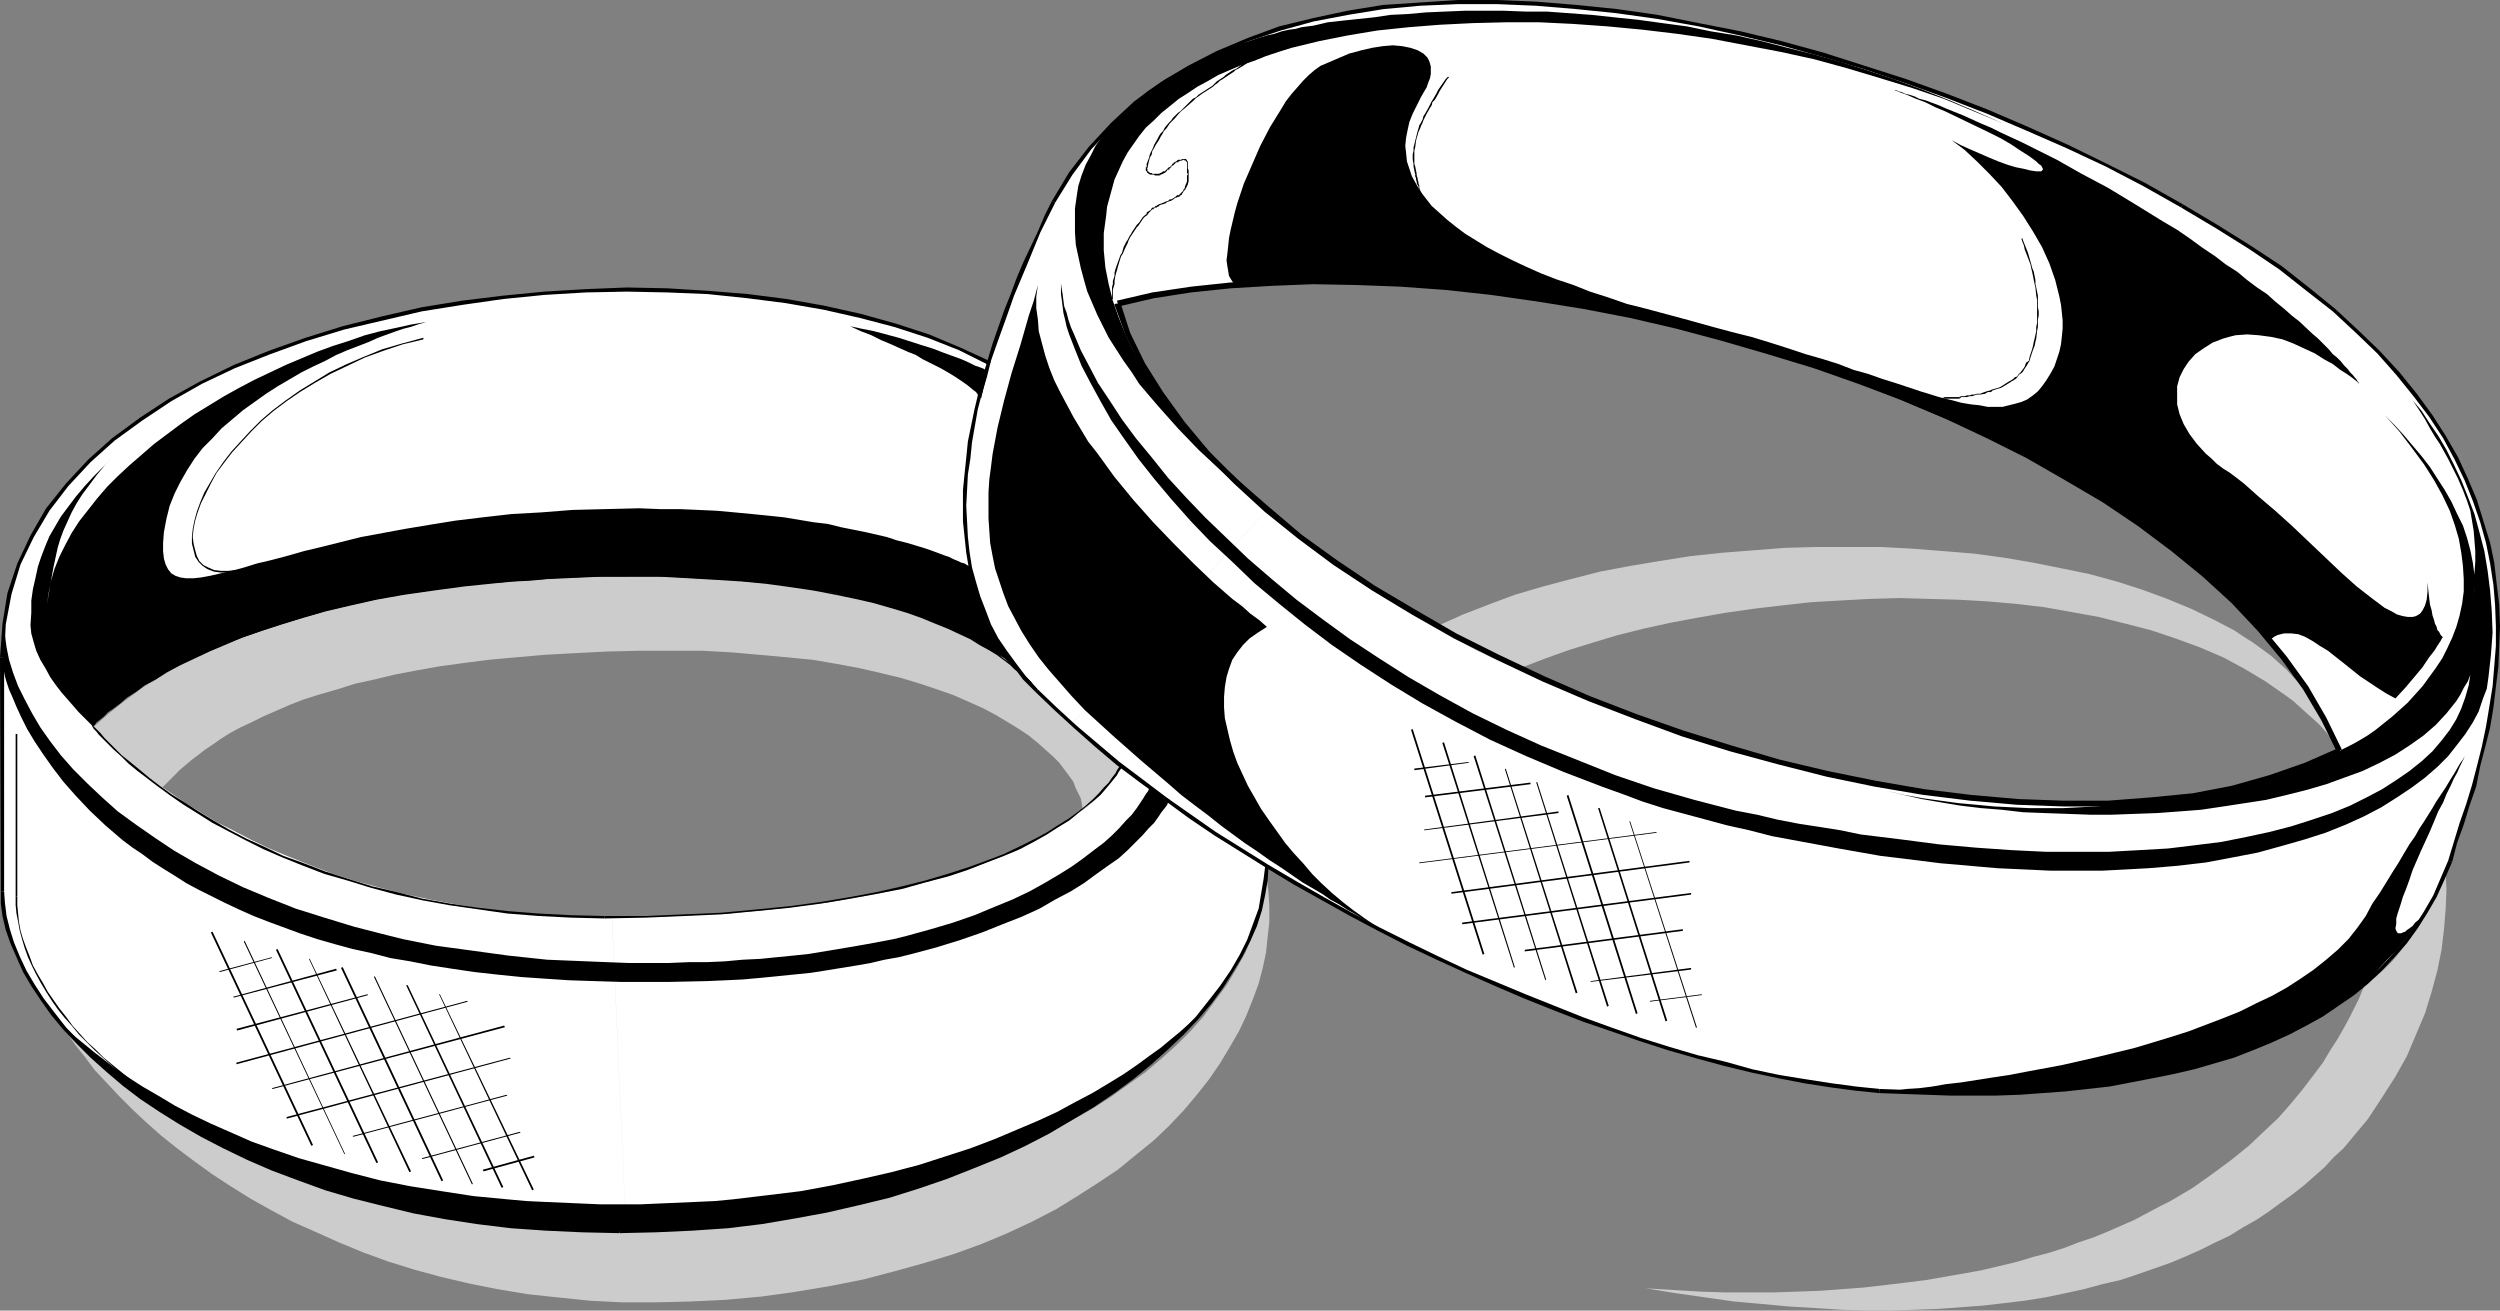 <?xml version="1.0" encoding="UTF-8" standalone="no"?>
<svg
   version="1.0"
   width="129.766mm"
   height="68.028mm"
   id="svg80"
   sodipodi:docname="Rings 05.wmf"
   xmlns:inkscape="http://www.inkscape.org/namespaces/inkscape"
   xmlns:sodipodi="http://sodipodi.sourceforge.net/DTD/sodipodi-0.dtd"
   xmlns="http://www.w3.org/2000/svg"
   xmlns:svg="http://www.w3.org/2000/svg">
  <rect width="100%" height="100%" fill="#808080" stroke="none"/>
  <sodipodi:namedview
     id="namedview80"
     pagecolor="#ffffff"
     bordercolor="#000000"
     borderopacity="0.25"
     inkscape:showpageshadow="2"
     inkscape:pageopacity="0.0"
     inkscape:pagecheckerboard="0"
     inkscape:deskcolor="#d1d1d1"
     inkscape:document-units="mm" />
  <defs
     id="defs1">
    <pattern
       id="WMFhbasepattern"
       patternUnits="userSpaceOnUse"
       width="6"
       height="6"
       x="0"
       y="0" />
  </defs>
  <path
     style="fill:#ffffff;fill-opacity:1;fill-rule:evenodd;stroke:none"
     d="m 120.069,180.027 4.04,-0.162 h 4.04 l 3.878,-0.162 3.717,-0.162 3.555,-0.162 3.555,-0.162 3.394,-0.323 3.394,-0.323 3.232,-0.323 6.141,-0.808 3.07,-0.323 2.747,-0.485 2.747,-0.485 2.747,-0.485 2.586,-0.485 2.424,-0.646 2.424,-0.485 4.525,-1.131 4.202,-1.293 3.878,-1.293 3.555,-1.293 3.394,-1.454 3.07,-1.293 2.747,-1.454 2.424,-1.454 2.262,-1.293 2.101,-1.293 1.778,-1.454 1.616,-1.131 1.293,-1.293 1.293,-1.131 0.97,-1.131 0.808,-0.97 0.808,-0.97 0.485,-0.646 0.485,-0.808 0.323,-0.485 0.162,-0.485 0.162,-0.162 v -0.162 l -0.97,-0.485 -2.101,-1.778 -2.424,-1.939 -2.262,-1.939 -1.131,-0.97 -0.97,-0.808 38.299,-42.017 5.01,4.04 5.494,4.04 5.656,4.04 5.979,3.717 5.979,3.878 6.464,3.555 6.464,3.394 6.787,3.394 6.949,3.07 6.949,3.07 7.11,2.747 7.272,2.747 7.272,2.424 7.272,2.424 7.434,2.101 7.434,1.778 7.434,1.778 7.434,1.454 7.272,1.293 7.272,0.97 7.272,0.808 7.11,0.485 6.949,0.323 h 6.787 l 6.626,-0.162 6.626,-0.646 3.07,-0.323 3.232,-0.485 5.979,-1.131 2.909,-0.646 2.909,-0.808 2.909,-0.808 2.747,-0.808 2.747,-0.97 2.586,-1.131 2.586,-1.131 2.424,-1.293 -1.454,-3.07 -1.454,-3.07 -1.778,-3.07 -1.939,-2.909 -1.939,-3.07 -2.101,-2.747 -2.262,-2.909 -2.586,-2.747 -2.424,-2.747 -2.747,-2.747 -2.747,-2.586 -2.909,-2.747 -3.07,-2.424 -3.07,-2.586 -3.232,-2.424 -3.394,-2.424 -3.394,-2.424 -7.11,-4.525 -3.717,-2.262 -3.878,-2.101 -3.717,-2.101 -4.04,-1.939 -4.04,-2.101 -8.08,-3.717 -8.403,-3.555 -8.726,-3.394 -8.726,-3.07 -8.888,-2.909 -9.05,-2.586 -9.05,-2.262 -9.05,-2.101 -9.211,-1.778 -9.05,-1.454 -9.05,-1.293 -9.05,-0.97 -8.726,-0.646 -4.363,-0.162 -8.565,-0.323 h -4.202 l -4.202,0.162 -4.04,0.162 -4.04,0.162 -4.04,0.323 -3.878,0.323 -3.878,0.485 -3.717,0.646 -3.555,0.485 -3.717,0.808 -3.394,0.808 0.808,2.586 0.97,2.586 1.131,2.586 1.293,2.586 1.293,2.586 1.616,2.586 1.616,2.586 1.778,2.586 2.101,2.586 1.939,2.424 2.101,2.586 2.424,2.424 2.262,2.424 2.586,2.424 2.586,2.424 2.747,2.424 -38.299,42.017 -3.555,-3.232 -3.232,-3.232 -0.97,-0.97 -1.293,-1.778 -0.646,-0.485 -0.646,-0.646 -0.808,-0.646 -0.808,-0.808 -0.97,-0.646 -0.97,-0.808 -1.293,-0.646 -1.131,-0.808 -1.454,-0.97 -1.454,-0.808 -1.616,-0.646 -1.616,-0.97 -1.939,-0.808 -1.939,-0.808 -2.101,-0.808 -2.101,-0.808 -2.424,-0.808 -2.424,-0.808 -2.747,-0.646 -2.747,-0.646 -2.909,-0.808 -3.07,-0.646 -3.232,-0.485 -3.394,-0.646 -3.555,-0.485 -3.878,-0.485 -3.878,-0.323 -4.04,-0.323 -4.202,-0.162 -4.525,-0.323 h -4.686 l -4.848,-0.162 h -3.555 l -3.717,0.162 h -3.394 l -3.555,0.162 -6.626,0.485 -6.302,0.485 -6.141,0.646 -5.818,0.808 -5.494,0.97 -5.171,0.97 -5.01,0.97 -4.686,1.293 -4.363,1.131 -4.202,1.293 -3.878,1.293 -3.717,1.293 -3.394,1.454 -3.232,1.293 -2.747,1.454 -2.909,1.454 -2.424,1.293 -2.262,1.293 -2.101,1.293 -1.778,1.131 -1.778,1.131 -1.454,1.131 -1.131,0.97 -1.131,0.97 -0.97,0.808 -0.808,0.646 -0.485,0.485 -0.323,0.485 -0.323,0.162 v 0.162 0 l 0.323,0.323 0.485,0.485 0.646,0.646 0.808,0.97 0.97,0.97 1.293,1.131 1.293,1.293 1.616,1.293 1.778,1.454 2.101,1.616 2.101,1.616 2.424,1.616 2.586,1.778 2.909,1.778 2.909,1.778 3.232,1.616 3.394,1.778 3.717,1.778 3.878,1.616 4.04,1.616 4.202,1.616 4.525,1.454 4.686,1.293 5.01,1.293 5.171,1.131 5.333,0.97 5.656,0.97 5.818,0.646 6.141,0.485 6.302,0.323 6.464,0.162 2.747,61.571 -7.272,-0.162 -6.949,-0.323 -6.949,-0.485 -6.626,-0.808 -6.302,-0.97 -6.302,-1.131 -5.979,-1.454 -5.818,-1.454 -5.494,-1.616 -5.494,-1.939 -5.01,-1.939 -5.01,-1.939 -4.686,-2.262 -4.525,-2.262 -4.202,-2.424 -4.04,-2.586 -3.717,-2.424 -3.555,-2.747 -3.394,-2.586 -3.07,-2.747 -2.747,-2.747 -2.586,-2.747 -2.424,-2.909 -2.101,-2.747 -1.778,-2.747 -1.778,-2.909 -1.293,-2.747 -1.131,-2.747 -0.97,-2.586 -0.646,-2.586 -0.323,-2.586 -0.162,-2.424 v -45.896 -3.232 l 0.323,-3.232 0.485,-3.07 0.646,-2.909 0.808,-2.909 1.131,-2.909 1.131,-2.747 1.293,-2.747 1.454,-2.586 1.778,-2.586 1.778,-2.424 1.939,-2.424 2.101,-2.262 2.262,-2.262 2.262,-2.262 2.424,-2.101 2.586,-2.101 2.747,-1.939 2.909,-1.939 2.909,-1.778 3.07,-1.616 3.07,-1.778 3.232,-1.616 3.232,-1.454 3.394,-1.454 3.555,-1.454 3.555,-1.293 3.555,-1.131 3.717,-1.131 3.555,-1.131 3.878,-0.97 3.878,-0.97 7.757,-1.616 7.918,-1.454 7.918,-1.131 8.08,-0.646 8.08,-0.485 8.08,-0.162 h 7.918 l 8.08,0.485 7.757,0.646 7.595,0.97 3.717,0.646 3.717,0.646 7.11,1.616 3.394,0.808 3.394,0.97 3.394,1.131 3.232,1.131 3.07,1.131 3.07,1.293 2.909,1.293 2.909,1.454 0.162,-1.454 1.293,-3.878 1.454,-3.878 3.07,-7.595 3.07,-7.595 3.394,-7.272 1.778,-2.747 1.778,-2.747 1.778,-2.586 1.939,-2.424 2.101,-2.424 2.262,-2.262 2.262,-2.101 2.424,-2.101 2.424,-1.778 2.424,-1.778 2.747,-1.778 2.747,-1.616 2.747,-1.454 2.909,-1.454 2.909,-1.293 3.07,-1.293 3.07,-0.97 3.232,-1.131 3.232,-0.808 3.232,-0.97 3.394,-0.646 3.394,-0.646 3.555,-0.485 3.394,-0.485 3.717,-0.485 3.555,-0.323 7.434,-0.323 h 7.595 l 3.717,0.162 3.878,0.162 7.918,0.646 7.918,0.808 7.918,1.131 8.08,1.616 8.242,1.616 8.08,1.939 8.242,2.262 8.08,2.424 8.08,2.747 8.08,2.909 7.918,3.07 7.918,3.394 7.757,3.394 7.595,3.717 7.595,3.878 7.272,4.04 3.394,1.939 3.555,2.101 3.232,1.939 3.07,2.101 3.07,2.101 2.909,2.101 2.909,1.939 2.747,2.101 2.586,2.101 2.424,2.101 2.262,2.101 2.262,1.939 2.262,2.101 2.101,2.101 1.778,2.101 1.939,2.101 1.616,2.101 1.778,2.101 2.909,4.04 2.747,4.202 2.262,4.202 2.101,4.202 1.616,4.04 1.454,4.202 1.131,4.04 0.808,4.04 0.646,4.202 0.323,4.04 0.162,4.04 v 4.04 l -0.323,4.04 -0.323,3.878 -0.646,4.04 -0.646,3.878 -0.808,3.878 -0.97,3.878 -0.97,3.717 -2.262,7.434 -2.586,7.272 -1.293,3.555 -1.616,3.394 -1.778,3.232 -1.939,3.07 -2.101,2.747 -2.262,2.747 -2.586,2.586 -2.586,2.424 -2.747,2.424 -2.909,2.101 -3.232,1.939 -3.232,1.939 -3.394,1.778 -3.394,1.616 -3.717,1.454 -3.717,1.293 -3.717,1.293 -4.04,1.131 -4.04,0.97 -4.04,0.808 -4.202,0.808 -4.202,0.646 -4.363,0.485 -4.363,0.485 -4.525,0.323 -4.363,0.323 -4.525,0.162 h -4.525 -4.686 l -4.525,-0.162 -9.211,-0.485 -3.232,-0.162 -3.232,-0.323 -3.394,-0.485 -3.394,-0.646 -3.555,-0.485 -3.555,-0.808 -3.555,-0.646 -3.717,-0.808 -3.717,-0.97 -3.717,-1.131 -7.595,-2.101 -7.595,-2.586 -7.918,-2.747 -7.757,-3.07 -7.918,-3.232 -7.918,-3.394 -7.757,-3.717 -7.757,-3.878 -7.757,-4.04 -7.595,-4.202 -7.272,-4.363 -0.323,-0.323 -0.162,2.747 -0.485,2.909 -0.646,2.909 -0.97,3.07 -1.293,2.909 -1.454,3.07 -1.778,3.07 -1.939,3.07 -2.262,2.909 -2.586,3.07 -2.747,2.909 -3.07,3.07 -3.07,2.909 -3.555,2.747 -3.717,2.747 -4.04,2.747 -4.202,2.747 -4.363,2.424 -4.525,2.424 -4.848,2.262 -5.171,2.101 -5.171,2.101 -5.494,1.939 -5.656,1.616 -5.979,1.616 -5.979,1.454 -6.302,1.131 -6.464,1.131 -6.787,0.808 -6.787,0.646 -6.949,0.323 -7.272,0.162 z"
     id="path1" />
  <path
     style="fill:#cccccc;fill-opacity:1;fill-rule:evenodd;stroke:none"
     d="m 18.261,142.696 1.454,-1.293 1.454,-1.293 1.616,-1.293 1.616,-1.293 1.778,-1.293 1.939,-1.454 2.101,-1.293 2.101,-1.293 2.262,-1.293 2.424,-1.293 2.586,-1.131 2.586,-1.293 2.909,-1.293 2.909,-1.131 2.909,-1.131 3.232,-1.131 3.394,-0.97 3.394,-0.97 3.555,-0.97 3.878,-0.97 3.878,-0.808 4.04,-0.808 4.202,-0.808 4.363,-0.646 4.525,-0.646 4.686,-0.485 4.848,-0.485 5.01,-0.323 5.171,-0.323 5.333,-0.323 h 5.656 l 5.656,-0.162 5.656,0.162 5.333,0.162 5.171,0.162 4.848,0.485 4.686,0.323 4.202,0.646 4.202,0.485 3.717,0.646 3.717,0.808 3.394,0.808 3.232,0.808 2.909,0.808 2.909,0.97 2.424,0.97 2.424,0.808 2.262,0.97 1.939,0.97 1.778,0.97 1.778,0.808 1.454,0.97 1.454,0.97 1.131,0.808 1.131,0.808 0.97,0.808 0.808,0.646 0.646,0.646 0.646,0.646 0.485,0.485 0.323,0.323 0.323,0.485 v 0.162 l 0.162,0.162 0.162,0.162 0.485,0.485 0.485,0.485 0.646,0.808 0.808,0.808 0.97,0.97 0.97,1.131 1.293,1.131 1.293,1.293 1.293,1.293 1.454,1.293 1.616,1.454 3.232,2.747 3.555,2.747 v 0.162 l -0.162,0.162 -0.162,0.323 -0.162,0.323 -0.323,0.485 -0.323,0.485 -0.97,1.293 -1.131,1.293 -1.293,1.454 -1.616,1.454 -1.616,1.293 V 158.372 l -0.162,-0.97 -0.162,-0.808 -0.485,-0.97 -0.485,-0.97 -0.485,-1.293 -0.808,-1.131 -0.97,-1.293 -0.97,-1.293 -1.293,-1.293 -1.454,-1.293 -1.454,-1.293 -1.778,-1.454 -1.939,-1.293 -2.101,-1.293 -2.424,-1.454 -2.424,-1.293 -2.909,-1.293 -2.909,-1.293 -3.232,-1.131 -3.394,-1.131 -3.717,-1.131 -4.04,-0.97 -4.202,-0.97 -4.363,-0.808 -4.686,-0.808 -5.01,-0.485 -5.333,-0.485 -5.494,-0.485 -5.818,-0.323 h -6.141 -3.232 -3.232 l -6.464,0.162 -6.302,0.323 -5.818,0.323 -5.494,0.485 -5.333,0.485 -5.01,0.646 -4.686,0.646 -4.525,0.808 -4.202,0.808 -4.04,0.97 -3.717,0.808 -3.555,1.131 -3.394,0.97 -3.07,0.97 -2.909,1.131 -2.586,1.131 -2.586,1.131 -2.262,1.131 -2.101,0.97 -2.101,1.131 -1.778,1.131 -1.616,1.131 -1.454,0.97 -1.454,1.131 -1.293,0.97 -1.131,0.97 -0.97,0.808 -0.97,0.97 -0.808,0.808 -0.646,0.646 -0.808,0.808 -0.485,0.485 -1.131,-0.646 -1.131,-0.808 -2.262,-1.939 -2.262,-1.939 -2.101,-1.939 -0.97,-0.97 -0.808,-0.808 -0.808,-0.808 -0.646,-0.646 -0.646,-0.646 -0.323,-0.323 -0.323,-0.323 z"
     id="path2" />
  <path
     style="fill:#cccccc;fill-opacity:1;fill-rule:evenodd;stroke:none"
     d="m 11.635,200.227 1.454,2.262 1.616,2.424 1.939,2.424 1.939,2.586 2.262,2.424 2.424,2.586 2.586,2.586 2.747,2.586 2.909,2.586 3.232,2.586 3.232,2.424 3.555,2.586 3.717,2.424 3.878,2.424 4.04,2.262 4.202,2.262 4.363,1.939 4.686,2.101 4.686,1.939 4.848,1.778 5.171,1.616 5.333,1.454 5.494,1.293 5.656,1.131 5.818,0.97 5.979,0.646 6.302,0.646 6.302,0.323 h 6.626 l 6.626,-0.162 6.949,-0.323 7.11,-0.646 3.555,-0.485 3.394,-0.485 6.787,-1.131 6.464,-1.293 6.141,-1.616 5.818,-1.616 5.818,-1.778 5.333,-1.939 5.01,-2.101 4.848,-2.262 4.686,-2.424 4.202,-2.586 4.04,-2.586 3.878,-2.586 3.555,-2.909 3.394,-2.747 3.07,-2.909 2.909,-3.07 2.586,-3.07 2.424,-3.07 2.101,-3.07 1.939,-3.232 1.778,-3.07 1.454,-3.07 1.293,-3.232 1.131,-3.07 0.808,-3.07 0.646,-3.07 0.323,-3.07 0.323,-2.909 v -2.909 l -0.162,-2.909 -0.323,-2.586 -0.646,3.717 -0.97,3.555 -1.131,3.717 -1.454,3.394 -1.778,3.232 -1.939,3.232 -2.262,3.07 -2.262,3.07 -2.586,2.909 -2.747,2.747 -3.07,2.747 -3.07,2.586 -3.394,2.424 -3.394,2.424 -3.555,2.262 -3.717,2.101 -3.878,2.101 -3.878,1.778 -4.04,1.778 -4.202,1.778 -4.202,1.616 -4.363,1.454 -4.202,1.454 -4.525,1.293 -4.363,1.131 -4.525,1.131 -4.525,0.808 -4.525,0.97 -4.525,0.646 -4.525,0.646 -4.525,0.485 -4.363,0.485 -3.717,0.323 -3.878,0.162 -7.918,0.323 -8.08,0.162 -8.403,-0.162 -4.202,-0.162 -4.202,-0.162 -4.202,-0.485 -4.363,-0.323 -4.202,-0.646 -4.363,-0.646 -4.363,-0.808 -4.202,-0.97 -4.363,-0.97 -4.363,-1.131 -4.202,-1.293 -4.202,-1.454 -4.202,-1.616 -4.202,-1.778 -4.04,-1.939 -4.04,-2.101 -4.04,-2.101 -4.04,-2.424 -3.878,-2.747 -3.717,-2.747 -3.717,-2.909 -3.717,-3.232 -3.555,-3.394 z"
     id="path3" />
  <path
     style="fill:#cccccc;fill-opacity:1;fill-rule:evenodd;stroke:none"
     d="m 451.348,134.293 -1.454,-1.454 -1.293,-1.454 -1.454,-1.293 -1.616,-1.454 -1.778,-1.293 -1.778,-1.293 -1.778,-1.131 -1.939,-1.293 -4.04,-2.101 -4.363,-2.101 -4.686,-1.939 -4.848,-1.778 -5.01,-1.616 -5.333,-1.454 -5.494,-1.131 -5.656,-1.131 -5.656,-0.97 -5.979,-0.808 -5.979,-0.485 -6.141,-0.485 -6.141,-0.323 h -6.141 -6.302 l -6.141,0.162 -6.302,0.485 -6.141,0.485 -6.141,0.646 -6.141,0.97 -5.818,0.97 -5.979,1.131 -5.656,1.454 -5.494,1.454 -5.494,1.616 -5.171,1.939 -5.01,1.939 -4.686,2.101 1.454,1.293 1.616,1.131 1.454,0.97 1.454,0.808 1.454,0.808 1.454,0.646 1.293,0.646 1.293,0.485 1.131,0.323 0.97,0.323 0.97,0.162 0.808,0.323 0.646,0.162 h 0.485 0.162 0.162 l 4.202,-1.616 4.525,-1.616 4.686,-1.454 4.848,-1.454 5.171,-1.293 5.171,-1.131 5.171,-0.97 5.494,-0.97 5.656,-0.808 5.494,-0.646 5.818,-0.646 5.656,-0.323 5.818,-0.323 5.818,-0.162 5.656,0.162 5.818,0.162 5.656,0.323 5.656,0.485 5.494,0.646 5.494,0.97 5.333,0.97 5.171,1.293 5.01,1.293 4.848,1.616 4.848,1.778 4.525,1.939 4.202,2.262 4.04,2.424 3.717,2.586 1.778,1.293 1.778,1.616 1.616,1.454 1.616,1.454 1.454,1.616 1.293,1.616 z"
     id="path4" />
  <path
     style="fill:#cccccc;fill-opacity:1;fill-rule:evenodd;stroke:none"
     d="m 479.79,170.977 0.162,3.555 -0.162,3.878 -0.323,3.878 -0.485,4.04 -0.808,4.04 -1.131,4.202 -1.293,4.202 -1.778,4.202 -1.778,4.202 -2.262,4.04 -2.586,4.04 -2.747,4.202 -1.616,1.939 -1.616,1.939 -1.616,1.939 -1.939,1.778 -1.778,1.939 -4.04,3.555 -2.262,1.778 -2.262,1.616 -2.424,1.778 -2.424,1.616 -2.586,1.454 -2.586,1.616 -2.747,1.293 -2.909,1.454 -2.909,1.293 -3.07,1.293 -3.232,1.131 -3.232,1.131 -3.394,1.131 -3.555,0.808 -3.555,0.97 -3.717,0.808 -3.878,0.808 -4.04,0.646 -4.04,0.485 -4.202,0.485 -4.363,0.323 -4.363,0.323 -4.525,0.162 -4.848,0.162 h -4.686 l -5.01,-0.162 -5.01,-0.323 -5.333,-0.323 -5.171,-0.485 -5.494,-0.485 -5.656,-0.808 -5.656,-0.808 -5.979,-0.97 5.333,0.323 5.171,0.323 5.01,0.162 h 9.534 l 4.686,-0.162 4.525,-0.162 4.363,-0.323 4.202,-0.323 4.202,-0.485 4.04,-0.485 3.878,-0.485 3.717,-0.646 3.717,-0.646 3.555,-0.646 3.394,-0.808 3.394,-0.808 3.232,-0.97 3.07,-0.808 3.07,-0.97 2.909,-1.131 2.909,-0.97 2.747,-1.131 2.586,-1.131 2.586,-1.131 2.424,-1.293 2.424,-1.293 2.262,-1.131 4.363,-2.586 3.878,-2.747 3.717,-2.747 3.394,-2.747 2.909,-2.747 2.909,-2.747 2.424,-2.747 2.262,-2.747 2.101,-2.747 1.939,-2.586 1.454,-2.424 1.454,-2.262 1.293,-2.262 1.131,-2.101 0.97,-1.939 0.808,-1.616 0.323,-0.808 0.323,-0.808 0.646,-1.293 1.939,-1.293 1.778,-1.616 1.616,-1.616 1.454,-1.778 1.454,-1.939 1.293,-1.778 1.131,-1.778 1.131,-1.778 0.808,-1.778 0.808,-1.454 0.646,-1.616 0.646,-1.131 0.485,-1.131 0.162,-0.646 0.323,-0.485 z"
     id="path5" />
  <path
     style="fill:#000000;fill-opacity:1;fill-rule:evenodd;stroke:none"
     d="m 206.363,39.431 -1.454,2.909 -1.293,3.07 -2.909,6.141 -1.293,3.07 -1.131,3.07 -1.293,3.232 -2.262,6.464 -0.97,3.232 -0.97,3.232 -0.808,3.07 -0.808,3.394 -1.293,6.303 -0.323,3.232 -0.323,3.07 -0.323,3.232 v 3.07 3.07 l 0.323,3.07 0.323,3.07 0.485,2.909 0.646,3.07 0.97,2.909 0.97,2.747 1.293,2.747 1.293,2.747 1.778,2.586 1.778,2.586 1.939,2.586 2.424,2.424 0.485,-0.485 -2.262,-2.424 -1.939,-2.586 -1.778,-2.424 -1.778,-2.586 -1.454,-2.747 -0.97,-2.586 -1.131,-2.909 -0.808,-2.747 -0.808,-2.909 -0.485,-3.07 -0.323,-2.909 -0.162,-3.07 -0.162,-3.07 0.162,-3.07 0.162,-3.07 0.485,-3.07 0.323,-3.232 1.131,-6.464 0.808,-3.07 0.97,-3.232 0.808,-3.232 1.131,-3.232 2.262,-6.303 1.131,-3.232 1.293,-3.07 1.293,-3.07 2.586,-6.303 1.454,-2.909 1.454,-2.909 z"
     id="path6" />
  <path
     style="fill:#000000;fill-opacity:1;fill-rule:evenodd;stroke:none"
     d="m 203.131,135.747 3.717,3.555 3.878,3.555 4.202,3.717 4.202,3.555 4.525,3.394 4.686,3.394 4.848,3.555 5.01,3.394 5.171,3.232 5.171,3.232 5.333,3.232 5.494,3.07 5.494,3.07 5.494,2.909 5.656,2.909 5.818,2.747 5.656,2.586 5.818,2.586 5.656,2.424 5.656,2.262 5.818,2.262 5.656,1.939 5.656,1.939 5.494,1.778 5.656,1.616 5.333,1.454 5.333,1.293 5.333,1.131 5.01,0.97 5.171,0.808 4.848,0.646 4.686,0.485 h 0.162 v -0.808 0 l -4.686,-0.485 -4.848,-0.646 -5.171,-0.808 -5.01,-0.808 -5.333,-1.131 -5.171,-1.454 -5.494,-1.293 -5.494,-1.616 -5.656,-1.778 -5.494,-1.939 -5.818,-2.101 -5.656,-2.262 -5.656,-2.262 -5.818,-2.424 -5.818,-2.424 -5.494,-2.586 -5.656,-2.747 -5.818,-2.909 -5.494,-2.909 -5.494,-3.07 -5.333,-3.07 -5.494,-3.232 -5.171,-3.232 -5.171,-3.232 -4.848,-3.394 -4.848,-3.394 -4.686,-3.555 -4.525,-3.394 -4.202,-3.555 -4.202,-3.555 -3.878,-3.555 -3.717,-3.555 z"
     id="path7" />
  <path
     style="fill:#000000;fill-opacity:1;fill-rule:evenodd;stroke:none"
     d="m 368.771,214.449 13.736,0.485 h 4.525 4.525 l 4.686,-0.162 4.363,-0.323 4.525,-0.323 4.363,-0.485 4.363,-0.485 4.202,-0.808 4.202,-0.808 4.04,-0.808 4.202,-0.97 3.878,-1.131 3.878,-1.131 3.717,-1.454 3.555,-1.454 3.555,-1.616 3.394,-1.778 3.232,-1.778 3.07,-2.101 3.07,-2.101 2.747,-2.262 2.747,-2.586 2.424,-2.586 2.424,-2.747 2.101,-2.909 1.939,-3.07 1.778,-3.07 1.616,-3.555 1.454,-3.394 -0.808,-0.162 -1.454,3.394 -1.454,3.394 -1.778,3.07 -1.939,3.07 -2.101,2.747 -2.262,2.747 -2.424,2.586 -2.747,2.424 -2.747,2.262 -2.909,2.101 -3.07,2.101 -3.394,1.939 -3.232,1.616 -3.555,1.454 -3.555,1.616 -3.717,1.293 -3.878,1.293 -3.878,0.97 -3.878,1.131 -4.202,0.808 -4.202,0.808 -4.202,0.646 -4.363,0.485 -4.363,0.485 -4.363,0.323 -4.363,0.323 -4.686,0.162 h -4.525 -4.525 l -13.736,-0.485 z"
     id="path8" />
  <path
     style="fill:#000000;fill-opacity:1;fill-rule:evenodd;stroke:none"
     d="m 481.083,169.038 0.97,-3.717 1.293,-3.555 1.131,-3.717 1.293,-3.717 0.808,-4.04 0.97,-3.717 0.97,-3.878 0.646,-3.878 0.485,-4.04 0.485,-4.04 0.162,-4.04 0.162,-3.878 -0.162,-4.202 -0.485,-4.04 -0.485,-4.202 -0.808,-3.878 -1.293,-4.202 -1.293,-4.202 -1.778,-4.202 -1.939,-4.202 -2.424,-4.202 -2.586,-4.04 -3.07,-4.202 -3.394,-4.202 -3.878,-4.202 -4.202,-4.04 -4.525,-4.202 -5.171,-4.202 -5.333,-4.202 -6.141,-4.04 -6.464,-4.04 -6.787,-4.04 -0.323,0.646 6.787,4.04 6.464,4.04 5.979,4.04 5.333,4.202 5.171,4.04 4.525,4.202 4.202,4.04 3.717,4.202 3.394,4.202 3.07,4.04 2.747,4.202 2.262,4.202 1.939,4.04 1.616,4.04 1.454,4.202 1.131,4.04 0.808,4.04 0.646,4.202 0.323,3.878 0.162,4.202 v 3.878 l -0.323,4.04 -0.323,3.878 -0.646,4.04 -0.646,3.878 -0.808,3.878 -0.97,3.878 -0.97,3.717 -1.131,3.717 -1.293,3.717 -1.131,3.717 -1.131,3.717 z"
     id="path9" />
  <path
     style="fill:#000000;fill-opacity:1;fill-rule:evenodd;stroke:none"
     d="m 428.24,40.078 -7.434,-4.202 -7.434,-3.717 -7.595,-3.717 -7.918,-3.555 -7.918,-3.394 -7.918,-3.07 -8.08,-2.909 -8.08,-2.586 -8.08,-2.586 -8.242,-2.262 -8.08,-1.939 L 333.219,4.525 325.139,2.909 317.22,1.778 309.302,0.97 301.384,0.323 293.627,0 h -7.595 l -7.434,0.485 -7.272,0.485 -6.949,1.131 -6.787,1.454 -6.626,1.616 -6.141,2.262 -6.141,2.586 -5.656,2.909 -5.333,3.232 -5.171,3.717 -4.525,4.202 -4.363,4.687 -3.878,5.01 -3.394,5.656 0.646,0.323 3.394,-5.495 3.717,-5.01 4.363,-4.687 4.525,-4.04 5.01,-3.717 5.333,-3.394 5.656,-2.747 5.979,-2.586 6.302,-2.101 6.464,-1.778 6.787,-1.293 6.949,-1.131 7.11,-0.646 7.434,-0.323 h 7.595 l 7.757,0.323 7.757,0.646 7.918,0.808 8.08,1.131 8.08,1.454 8.08,1.778 8.08,1.939 8.08,2.262 8.242,2.424 8.08,2.747 8.08,2.909 7.918,3.07 7.918,3.394 7.757,3.394 7.595,3.555 7.434,3.878 7.434,4.202 z"
     id="path10" />
  <path
     style="fill:#000000;fill-opacity:1;fill-rule:evenodd;stroke:none"
     d="m 219.453,60.117 6.949,-1.616 7.272,-1.131 7.757,-0.808 8.08,-0.485 8.08,-0.323 8.565,0.162 8.565,0.323 8.888,0.646 8.888,0.97 9.05,1.293 9.05,1.454 9.211,1.778 9.05,2.101 9.05,2.424 8.888,2.586 9.05,2.747 8.726,3.07 8.565,3.232 8.403,3.555 8.242,3.878 7.757,3.878 7.595,4.363 7.434,4.363 6.949,4.687 6.464,4.848 6.141,5.01 5.656,5.171 5.171,5.495 4.686,5.656 4.202,5.818 3.555,5.979 3.07,6.303 0.97,-0.485 -3.07,-6.303 -3.555,-6.141 -4.202,-5.818 -4.686,-5.656 -5.333,-5.495 -5.656,-5.333 -6.141,-5.01 -6.626,-5.01 -7.11,-4.687 -7.272,-4.363 -7.757,-4.363 -7.757,-3.878 -8.242,-3.878 -8.565,-3.555 -8.565,-3.232 -8.726,-3.07 -8.888,-2.909 -9.211,-2.586 -9.05,-2.424 -9.05,-1.939 -9.05,-1.778 -9.211,-1.616 -9.05,-1.293 -9.05,-0.97 -8.726,-0.646 -8.726,-0.323 -8.565,-0.162 -8.08,0.323 -8.242,0.485 -7.595,0.808 -7.595,1.131 -6.949,1.616 z"
     id="path11" />
  <path
     style="fill:#000000;fill-opacity:1;fill-rule:evenodd;stroke:none"
     d="m 458.782,146.737 -6.626,2.909 -6.949,2.424 -7.434,2.101 -7.595,1.454 -8.242,0.808 -8.403,0.646 h -8.726 l -8.888,-0.323 -9.211,-0.808 -9.211,-1.131 -9.373,-1.616 -9.534,-1.939 -9.534,-2.262 -9.373,-2.747 -9.373,-2.909 -9.211,-3.232 -9.211,-3.555 -8.888,-3.878 -8.888,-4.202 -8.403,-4.202 -8.08,-4.687 -7.918,-4.687 -7.434,-5.01 -6.949,-5.01 -6.464,-5.495 -6.141,-5.333 -5.494,-5.495 -4.848,-5.818 -4.202,-5.818 -3.555,-5.656 -2.909,-5.979 -1.939,-5.979 v 0.162 l -1.131,0.162 v 0.162 l 2.101,5.818 2.909,6.141 3.717,5.818 4.202,5.979 4.848,5.656 5.656,5.656 5.979,5.495 6.626,5.333 6.949,5.171 7.595,5.01 7.757,4.687 8.242,4.687 8.403,4.202 8.888,4.202 9.05,3.878 9.211,3.555 9.211,3.394 9.373,2.909 9.534,2.586 9.534,2.424 9.373,1.939 9.534,1.616 9.211,1.131 9.211,0.808 9.05,0.323 h 8.726 l 8.565,-0.646 8.08,-0.808 7.918,-1.616 7.434,-1.939 6.949,-2.586 6.787,-2.909 z"
     id="path12" />
  <path
     style="fill:#000000;fill-opacity:1;fill-rule:evenodd;stroke:none"
     d="m 194.405,70.944 -5.979,-2.747 -6.141,-2.586 -6.464,-2.101 -6.949,-1.939 -7.272,-1.616 -7.272,-1.293 -7.595,-0.97 -7.918,-0.646 -7.918,-0.485 -7.918,-0.162 -8.08,0.323 -8.08,0.485 -8.242,0.808 -7.918,0.97 -7.918,1.293 -7.757,1.778 -7.757,1.939 -7.272,2.262 -7.272,2.586 -6.787,2.747 -6.626,3.232 -6.141,3.394 -5.656,3.717 -5.494,4.04 -4.686,4.202 -4.363,4.687 -3.878,4.848 -3.07,5.333 -2.586,5.495 -1.939,5.818 -0.97,5.979 L 0,128.96 h 0.808 l 0.323,-6.464 1.131,-5.979 1.778,-5.818 2.586,-5.333 3.07,-5.171 3.717,-4.848 4.363,-4.687 4.686,-4.202 5.333,-3.878 5.818,-3.878 5.979,-3.394 6.464,-3.07 6.949,-2.747 7.11,-2.586 7.434,-2.262 7.595,-1.778 7.595,-1.778 8.08,-1.293 7.918,-1.131 8.08,-0.808 8.08,-0.485 8.08,-0.162 7.918,0.162 7.918,0.323 7.757,0.808 7.595,0.97 7.434,1.293 7.11,1.616 6.787,1.778 6.464,2.101 6.141,2.424 5.818,2.909 z"
     id="path13" />
  <path
     style="fill:#000000;fill-opacity:1;fill-rule:evenodd;stroke:none"
     d="m 0,128.96 0.162,45.896 h 0.646 v -45.896 z"
     id="path14" />
  <path
     style="fill:#000000;fill-opacity:1;fill-rule:evenodd;stroke:none"
     d="m 0.162,174.856 v 2.424 l 0.323,2.424 0.646,2.747 0.97,2.747 1.131,2.586 1.293,2.909 1.616,2.747 1.939,2.909 1.939,2.747 2.424,2.909 2.586,2.747 2.747,2.747 3.07,2.747 3.232,2.747 3.394,2.586 3.878,2.586 3.878,2.424 4.202,2.424 4.363,2.262 4.686,2.262 4.848,2.101 5.171,1.939 5.333,1.939 5.494,1.616 5.818,1.454 5.979,1.454 6.141,1.131 6.302,0.97 6.626,0.808 6.949,0.485 7.11,0.323 7.272,0.162 v -0.646 l -7.272,-0.162 -7.11,-0.323 -6.787,-0.646 -6.626,-0.808 -6.302,-0.97 -6.302,-1.131 -5.818,-1.293 -5.656,-1.616 -5.656,-1.616 -5.171,-1.778 -5.171,-1.939 -4.848,-2.101 -4.525,-2.101 -4.525,-2.424 -4.04,-2.424 -4.04,-2.424 -3.717,-2.586 -3.394,-2.586 -3.232,-2.747 -3.07,-2.586 -2.747,-2.747 -2.586,-2.747 -2.262,-2.909 -2.101,-2.747 -1.778,-2.747 -1.616,-2.747 -1.293,-2.747 -1.131,-2.747 -0.808,-2.586 -0.646,-2.586 -0.323,-2.586 -0.162,-2.262 z"
     id="path15" />
  <path
     style="fill:#000000;fill-opacity:1;fill-rule:evenodd;stroke:none"
     d="m 121.523,241.921 7.11,-0.162 7.11,-0.323 7.11,-0.485 6.626,-0.808 6.626,-1.131 6.141,-1.131 6.302,-1.454 5.979,-1.454 5.656,-1.778 5.656,-1.939 5.333,-2.101 5.171,-2.101 4.848,-2.262 4.686,-2.424 4.363,-2.586 4.363,-2.586 4.04,-2.747 3.717,-2.747 3.555,-2.909 3.232,-2.909 3.07,-2.909 2.909,-3.07 2.586,-3.07 2.262,-3.07 1.939,-3.07 1.778,-2.909 1.616,-3.232 1.293,-2.909 0.97,-3.07 0.646,-3.07 0.485,-2.909 0.162,-2.747 h -0.646 l -0.323,2.586 -0.485,2.909 -0.485,2.909 -1.131,3.07 -1.131,3.07 -1.454,2.909 -1.778,3.07 -2.101,3.07 -2.262,2.909 -2.424,3.07 -2.909,3.07 -3.07,2.909 -3.232,2.909 -3.555,2.747 -3.717,2.909 -3.878,2.586 -4.363,2.586 -4.363,2.586 -4.686,2.424 -4.848,2.262 -5.171,2.101 -5.333,2.101 -5.494,1.778 -5.818,1.778 -5.818,1.616 -6.141,1.293 -6.302,1.293 -6.626,0.97 -6.626,0.808 -6.949,0.485 -7.11,0.485 -7.11,0.162 z"
     id="path16" />
  <path
     style="fill:#000000;fill-opacity:1;fill-rule:evenodd;stroke:none"
     d="m 220.099,150.292 v -0.485 l -0.162,0.162 -0.162,0.323 -0.323,0.323 -0.323,0.485 -0.323,0.646 -0.646,0.808 -0.646,0.97 -0.97,0.97 -0.97,1.131 -1.131,1.131 -1.454,1.293 -1.616,1.293 -1.778,1.293 -2.101,1.293 -2.262,1.454 -2.424,1.293 -2.909,1.454 -3.07,1.454 -3.394,1.293 -3.555,1.293 -4.04,1.293 -4.363,1.293 -4.525,1.131 -5.01,1.131 -5.171,0.97 -5.818,0.97 -5.979,0.808 -6.464,0.646 -6.949,0.646 -7.272,0.323 -7.595,0.323 h -8.08 v 0.485 l 8.08,-0.162 7.595,-0.323 7.272,-0.323 6.949,-0.646 6.464,-0.646 5.979,-0.808 5.818,-0.97 5.333,-0.97 5.01,-0.97 4.525,-1.293 4.363,-1.131 3.878,-1.293 3.717,-1.454 3.394,-1.293 3.07,-1.293 2.747,-1.454 2.586,-1.454 2.262,-1.454 2.101,-1.293 1.778,-1.454 1.616,-1.293 1.454,-1.131 1.293,-1.131 0.97,-1.131 0.808,-0.97 0.808,-0.97 0.646,-0.808 0.323,-0.646 0.485,-0.646 0.162,-0.485 v -0.162 0.162 -0.485 z"
     id="path17" />
  <path
     style="fill:#000000;fill-opacity:1;fill-rule:evenodd;stroke:none"
     d="m 118.614,179.704 -6.626,-0.162 -6.302,-0.323 -6.141,-0.485 -5.656,-0.646 -5.494,-0.808 -5.494,-0.97 -5.01,-1.293 -4.848,-1.131 -4.686,-1.454 -4.525,-1.454 -4.202,-1.616 -4.04,-1.454 -3.717,-1.778 -3.555,-1.616 -3.394,-1.778 -3.07,-1.778 -2.909,-1.778 -2.747,-1.778 -2.586,-1.616 -2.262,-1.616 -2.101,-1.616 -1.939,-1.616 -1.778,-1.454 -1.616,-1.293 -1.293,-1.293 -1.131,-1.131 -0.97,-0.97 -0.808,-0.97 -0.646,-0.646 -0.485,-0.485 -0.162,-0.162 -0.162,0.162 v -0.485 l -0.162,0.323 v 0 l 0.323,0.485 0.485,0.485 0.485,0.646 0.808,0.808 0.97,0.97 1.131,1.131 1.454,1.293 1.454,1.454 1.778,1.454 1.939,1.454 2.101,1.616 2.424,1.778 2.586,1.778 2.586,1.616 3.07,1.939 3.07,1.616 3.394,1.778 3.555,1.778 3.717,1.616 4.04,1.616 4.202,1.616 4.525,1.293 4.686,1.454 4.848,1.293 5.171,1.131 5.333,0.97 5.656,0.808 5.656,0.808 6.141,0.485 6.302,0.323 6.626,0.162 z"
     id="path18" />
  <path
     style="fill:#000000;fill-opacity:1;fill-rule:evenodd;stroke:none"
     d="m 18.261,142.696 0.162,-0.162 v -0.162 l 0.162,-0.162 0.323,-0.485 0.646,-0.485 0.808,-0.646 0.808,-0.808 1.131,-0.808 1.293,-0.97 1.293,-1.131 1.778,-1.131 1.778,-1.293 2.101,-1.131 2.262,-1.454 2.424,-1.293 2.747,-1.293 3.07,-1.454 3.07,-1.293 3.394,-1.454 3.717,-1.293 3.878,-1.293 4.202,-1.293 4.363,-1.293 4.686,-1.131 5.01,-1.131 5.171,-0.97 5.494,-0.808 5.656,-0.808 6.141,-0.646 6.302,-0.485 6.787,-0.485 6.949,-0.323 h 7.272 v -0.323 h -7.272 l -6.949,0.323 -6.787,0.323 -6.302,0.646 -6.141,0.646 -5.656,0.808 -5.656,0.808 -5.171,0.97 -5.01,1.131 -4.686,1.131 -4.363,1.131 -4.202,1.454 -3.878,1.131 -3.717,1.454 -3.394,1.454 -3.07,1.293 -3.07,1.293 -2.586,1.454 -2.586,1.293 -2.262,1.293 -2.101,1.293 -1.778,1.293 -1.778,1.131 -1.454,1.131 -1.293,0.97 -0.97,0.97 -0.97,0.808 -0.808,0.485 -0.485,0.646 -0.323,0.323 -0.323,0.323 v 0.323 l 0.162,-0.323 z"
     id="path19" />
  <path
     style="fill:#000000;fill-opacity:1;fill-rule:evenodd;stroke:none"
     d="m 123.139,113.123 h 6.141 l 5.818,0.323 5.494,0.323 5.171,0.323 4.848,0.485 4.686,0.646 4.363,0.646 4.202,0.808 3.878,0.808 3.555,0.808 3.394,0.97 3.232,0.97 2.747,0.97 2.747,1.131 2.424,0.97 2.424,1.131 2.101,0.97 1.778,1.131 1.778,0.97 1.616,0.97 1.293,0.97 1.293,0.97 0.97,0.97 0.97,0.646 0.808,0.808 0.646,0.808 0.485,0.485 0.485,0.485 0.323,0.485 0.162,0.162 0.162,0.323 0.162,0.162 h 0.162 v -0.323 h 0.162 l -0.162,-0.162 v 0 l -0.323,-0.485 -0.323,-0.323 -0.485,-0.646 -0.485,-0.485 -0.646,-0.646 -0.808,-0.808 -0.97,-0.808 -1.131,-0.97 -1.293,-0.808 -1.293,-1.131 -1.616,-0.97 -1.616,-0.97 -1.939,-1.131 -2.101,-0.97 -2.424,-1.131 -2.424,-0.97 -2.747,-1.131 -2.909,-0.97 -3.232,-0.97 -3.232,-0.97 -3.717,-0.97 -3.878,-0.646 -4.04,-0.808 -4.525,-0.808 -4.686,-0.485 -4.848,-0.485 -5.171,-0.485 -5.494,-0.323 -5.818,-0.162 h -6.141 z"
     id="path20" />
  <path
     style="fill:#000000;fill-opacity:1;fill-rule:evenodd;stroke:none"
     d="m 83.547,63.187 -2.909,0.485 -2.909,0.646 -3.07,0.646 -3.07,0.808 -3.232,1.131 -3.07,0.97 -3.07,1.131 -3.07,1.293 -3.07,1.293 -6.141,2.909 -3.07,1.616 -2.909,1.616 -2.909,1.778 -2.909,1.778 -2.747,1.939 -2.586,1.939 -2.586,1.939 -2.424,2.101 -2.424,2.101 -2.262,2.101 -2.101,2.101 -1.939,2.262 -1.778,2.262 -1.778,2.262 -1.454,2.262 -1.293,2.424 -1.131,2.262 -0.97,2.424 -0.646,2.262 -0.485,2.424 -0.323,2.262 0.646,-3.878 0.646,-3.555 0.808,-3.717 0.485,-1.616 0.646,-1.778 0.808,-1.778 0.808,-1.778 0.97,-1.778 1.131,-1.778 1.454,-1.939 1.454,-1.939 1.616,-1.939 1.939,-2.101 -2.101,2.262 -2.101,2.101 -1.778,1.939 -1.778,2.101 -1.454,1.939 -1.454,1.939 -1.131,1.939 -1.131,1.939 -0.808,1.939 -0.808,2.101 -0.646,1.939 -0.485,2.262 -0.485,2.101 -0.323,2.262 v 2.424 l -0.162,2.424 0.162,1.616 0.485,1.778 0.485,1.616 0.808,1.778 0.97,1.616 0.97,1.778 1.131,1.616 1.131,1.454 1.131,1.293 1.131,1.293 0.97,1.131 0.97,0.97 0.808,0.808 0.485,0.485 0.485,0.485 0.162,0.162 v -0.162 l 0.323,-0.162 0.323,-0.485 0.485,-0.485 0.808,-0.646 0.808,-0.808 1.131,-0.97 1.131,-0.97 1.616,-1.131 1.616,-0.97 1.778,-1.293 2.101,-1.293 2.262,-1.293 2.424,-1.293 2.747,-1.454 3.07,-1.293 3.232,-1.454 3.394,-1.293 3.717,-1.293 4.04,-1.293 4.202,-1.293 4.525,-1.293 4.848,-1.131 5.01,-1.131 5.494,-0.97 5.656,-0.808 5.979,-0.808 6.302,-0.646 3.232,-0.323 3.394,-0.162 3.394,-0.323 3.555,-0.162 7.272,-0.323 h 3.717 3.878 5.656 l 5.333,0.323 5.171,0.162 4.686,0.485 4.686,0.323 4.363,0.646 4.04,0.646 3.878,0.646 3.717,0.808 3.394,0.808 3.232,0.97 3.07,0.808 2.747,0.97 2.747,0.97 2.424,0.97 2.262,0.97 1.939,0.97 1.939,0.97 1.778,0.97 1.454,0.97 1.454,0.808 1.293,0.808 1.131,0.97 0.97,0.646 0.808,0.646 0.646,0.646 0.646,0.646 0.485,0.485 0.323,0.323 0.323,0.323 v 0.162 h 0.162 -0.162 l -0.323,-0.323 -0.485,-0.323 -0.485,-0.646 -0.808,-0.646 -0.808,-0.97 -0.97,-1.131 -0.808,-1.293 -1.131,-1.454 -0.97,-1.616 -1.131,-1.939 -0.97,-2.101 -0.808,-2.262 -0.97,-2.424 -0.808,-2.747 -0.646,-2.909 v -0.162 h -0.162 l -0.323,-0.162 -0.485,-0.323 -0.646,-0.162 -0.646,-0.323 -0.808,-0.323 -0.97,-0.485 -0.97,-0.323 -1.293,-0.485 -1.293,-0.485 -1.454,-0.485 -1.616,-0.485 -1.616,-0.485 -1.939,-0.485 -1.939,-0.646 -2.101,-0.485 -2.101,-0.485 -2.424,-0.485 -2.424,-0.485 -2.586,-0.646 -2.747,-0.323 -2.909,-0.485 -2.909,-0.485 -3.07,-0.323 -3.232,-0.323 -3.394,-0.323 -3.555,-0.323 -3.555,-0.162 -3.717,-0.162 h -3.878 l -4.04,-0.162 -6.626,0.162 -6.464,0.162 -6.141,0.485 -5.818,0.323 -5.656,0.646 -5.333,0.646 -5.01,0.808 -4.848,0.808 -4.363,0.808 -4.363,0.808 -3.878,0.97 -3.878,0.97 -3.394,0.808 -3.394,0.97 -3.07,0.808 -2.747,0.646 -2.586,0.808 -2.424,0.646 -2.101,0.485 -2.101,0.485 -1.778,0.323 -1.454,0.162 h -1.454 l -1.131,-0.162 -0.97,-0.323 -0.808,-0.485 -0.646,-0.808 -0.485,-0.97 -0.323,-1.131 -0.162,-1.454 v -1.616 l 0.162,-2.101 0.485,-2.586 0.646,-2.586 0.97,-2.424 1.131,-2.262 1.293,-2.262 1.454,-2.262 1.616,-2.101 1.939,-1.939 1.778,-1.939 2.101,-1.778 2.101,-1.778 2.262,-1.616 2.262,-1.616 2.262,-1.454 4.686,-2.747 2.262,-1.131 2.424,-1.131 2.101,-1.131 2.262,-0.97 2.101,-0.808 2.101,-0.808 1.778,-0.808 1.778,-0.646 1.778,-0.646 1.454,-0.485 1.293,-0.323 0.97,-0.323 0.97,-0.323 0.646,-0.162 z"
     id="path21" />
  <path
     style="fill:#000000;fill-opacity:1;fill-rule:evenodd;stroke:none"
     d="m 9.05,197.319 v 0.162 l 0.323,0.485 0.485,0.485 0.485,0.808 0.808,0.97 0.97,1.293 1.293,1.293 1.293,1.454 1.616,1.616 1.939,1.778 1.939,1.778 2.262,1.939 2.586,1.939 2.747,2.101 2.909,1.939 3.232,2.101 3.394,2.101 3.717,2.101 3.878,1.939 4.202,2.101 4.525,1.778 4.686,1.778 5.01,1.778 5.333,1.616 5.494,1.616 5.979,1.293 2.909,0.646 3.232,0.485 3.07,0.485 3.232,0.485 3.394,0.485 3.394,0.323 3.555,0.485 3.555,0.162 3.717,0.162 3.555,0.162 3.878,0.162 h 3.878 3.878 l 3.878,-0.162 3.717,-0.162 3.717,-0.162 3.555,-0.323 3.555,-0.323 3.394,-0.323 3.394,-0.485 6.464,-0.97 6.302,-1.293 5.979,-1.293 5.656,-1.616 5.494,-1.616 5.171,-1.778 4.848,-1.939 4.686,-1.939 4.363,-1.939 4.04,-2.101 3.878,-2.101 3.555,-2.101 3.394,-2.101 3.07,-2.101 2.909,-2.101 2.747,-2.101 2.424,-1.939 2.101,-1.939 2.101,-1.778 1.616,-1.616 1.616,-1.454 1.293,-1.454 1.131,-1.131 0.808,-1.131 0.808,-0.808 0.485,-0.646 0.162,-0.323 0.162,-0.162 -0.162,0.162 -0.162,0.323 -0.485,0.485 -0.808,0.808 -0.808,0.97 -1.131,0.97 -1.454,1.293 -1.454,1.293 -1.778,1.454 -1.939,1.616 -2.262,1.616 -2.424,1.778 -2.586,1.778 -2.909,1.778 -3.232,1.939 -3.394,1.778 -3.555,1.939 -3.878,1.778 -4.202,1.778 -4.202,1.778 -4.686,1.778 -5.01,1.616 -5.01,1.616 -5.494,1.454 -5.656,1.293 -5.979,1.293 -6.141,1.131 -6.626,0.808 -6.787,0.808 -3.394,0.323 -3.555,0.162 -3.717,0.162 -3.717,0.162 -3.717,0.162 h -3.878 -3.878 l -3.717,-0.162 -3.717,-0.162 -3.717,-0.162 -3.394,-0.162 -3.555,-0.323 -3.394,-0.323 -3.394,-0.323 -6.302,-0.97 -6.141,-0.97 -5.818,-1.131 -5.656,-1.454 -5.171,-1.454 -5.171,-1.454 -4.686,-1.616 -4.525,-1.616 -4.04,-1.778 -4.04,-1.778 -3.717,-1.778 -3.394,-1.778 -3.232,-1.939 -3.07,-1.778 -2.747,-1.778 -2.424,-1.616 -2.262,-1.778 -2.101,-1.616 -1.778,-1.454 -1.778,-1.454 -1.454,-1.293 -1.131,-1.131 -0.97,-1.131 -0.97,-0.808 -0.485,-0.646 -0.485,-0.646 -0.323,-0.323 z"
     id="path22" />
  <path
     style="fill:#000000;fill-opacity:1;fill-rule:evenodd;stroke:none"
     d="m 0.808,122.496 0.162,2.101 0.323,2.424 0.485,2.424 0.808,2.586 0.97,2.586 1.293,2.586 1.454,2.747 1.616,2.747 1.939,2.747 2.101,2.747 2.424,2.747 2.747,2.747 2.909,2.747 3.07,2.747 3.555,2.586 3.717,2.586 3.878,2.586 4.202,2.424 4.525,2.424 4.686,2.262 5.01,2.101 5.333,2.101 5.656,1.778 5.818,1.778 6.302,1.616 3.232,0.808 3.232,0.646 3.232,0.646 3.555,0.485 3.555,0.485 3.555,0.485 3.555,0.485 7.595,0.808 3.878,0.162 7.918,0.323 4.202,0.162 h 4.202 3.717 l 3.878,-0.162 h 3.555 l 3.555,-0.162 3.555,-0.323 3.394,-0.162 3.232,-0.323 3.232,-0.323 3.07,-0.323 2.909,-0.485 2.909,-0.485 2.909,-0.485 2.747,-0.485 2.586,-0.485 2.586,-0.485 2.586,-0.646 4.686,-1.293 4.363,-1.293 4.202,-1.454 3.878,-1.616 3.555,-1.454 3.394,-1.616 2.909,-1.616 2.747,-1.616 2.586,-1.616 2.262,-1.616 2.101,-1.616 1.939,-1.454 1.616,-1.454 1.454,-1.454 1.293,-1.454 1.131,-1.131 0.97,-1.293 0.646,-0.97 0.646,-0.97 0.485,-0.808 0.485,-0.646 0.162,-0.485 0.162,-0.162 v -0.162 l 3.878,2.586 -0.162,0.162 -0.162,0.323 -0.162,0.485 -0.485,0.646 -0.646,0.808 -0.646,0.97 -0.808,1.131 -1.131,1.131 -1.131,1.293 -1.454,1.454 -1.454,1.454 -1.778,1.616 -2.101,1.454 -2.262,1.616 -2.424,1.778 -2.586,1.616 -3.07,1.616 -3.07,1.778 -3.555,1.616 -3.717,1.454 -4.04,1.616 -4.202,1.454 -4.686,1.454 -4.848,1.293 -2.586,0.646 -2.747,0.485 -2.747,0.646 -2.747,0.485 -5.979,0.97 -3.07,0.485 -3.232,0.323 -3.232,0.323 -3.232,0.323 -3.555,0.323 -3.394,0.162 -3.717,0.162 -7.434,0.162 h -4.04 -5.333 l -5.171,-0.162 -5.01,-0.162 -4.848,-0.323 -4.686,-0.323 -4.686,-0.485 -4.363,-0.485 -4.363,-0.646 -4.202,-0.646 -4.04,-0.808 -3.878,-0.646 -3.717,-0.97 -3.717,-0.808 -3.555,-0.97 -3.394,-0.97 -3.394,-1.131 -3.07,-1.131 -3.07,-1.131 -2.909,-1.131 -2.909,-1.293 -2.747,-1.293 -2.586,-1.293 -2.586,-1.293 -2.424,-1.293 -2.262,-1.454 -2.101,-1.293 -2.262,-1.454 -1.939,-1.454 -1.939,-1.293 -1.939,-1.454 -3.394,-2.909 -3.07,-2.909 -2.747,-2.909 -2.424,-2.747 -2.101,-2.747 -1.939,-2.747 -1.616,-2.424 -1.454,-2.424 -1.131,-2.262 -0.97,-2.101 -0.808,-1.939 -0.646,-1.454 -0.485,-1.454 -0.323,-1.131 -0.162,-0.808 -0.162,-0.485 -0.162,-0.162 v -0.162 z"
     id="path23" />
  <path
     style="fill:#000000;fill-opacity:1;fill-rule:evenodd;stroke:none"
     d="m 193.758,72.722 h -0.162 -0.162 l -0.323,-0.323 -0.808,-0.323 -0.97,-0.323 -1.293,-0.646 -1.454,-0.646 -1.778,-0.646 -1.778,-0.646 -2.101,-0.808 -2.101,-0.646 -4.525,-1.454 -4.848,-1.293 -2.424,-0.485 -2.262,-0.485 2.101,0.97 2.101,0.808 1.939,0.97 1.939,0.808 1.778,0.808 1.454,0.646 1.616,0.646 1.293,0.808 2.586,1.293 0.97,0.485 1.131,0.646 0.808,0.485 0.808,0.485 1.454,0.97 1.131,0.808 0.97,0.808 0.646,0.485 0.323,0.485 0.323,0.323 0.323,0.323 v 0.162 0 z"
     id="path24" />
  <path
     style="fill:#000000;fill-opacity:1;fill-rule:evenodd;stroke:none"
     d="m 458.297,147.706 1.454,-0.808 1.616,-0.808 1.454,-0.808 1.616,-0.97 1.616,-1.131 1.616,-1.293 1.616,-1.293 1.454,-1.293 1.616,-1.454 1.454,-1.616 1.454,-1.616 1.293,-1.778 1.293,-1.778 1.293,-1.939 0.97,-1.939 0.97,-2.101 0.808,-2.101 0.646,-2.262 0.485,-2.262 0.323,-2.424 v -2.424 l -0.162,-2.586 -0.323,-2.586 -0.485,-2.747 -0.808,-2.747 -0.97,-2.747 -1.454,-3.07 -1.616,-2.909 -1.939,-3.07 -2.262,-3.07 -2.586,-3.394 -1.293,-1.454 -1.616,-1.778 1.939,1.939 1.778,1.939 1.778,2.101 1.778,2.101 1.616,2.101 1.454,2.262 1.454,2.262 1.293,2.262 1.131,2.424 1.131,2.262 0.808,2.424 0.646,2.424 0.485,2.424 0.323,2.424 v 2.424 l -0.162,2.586 0.162,-2.747 v -2.586 l 0.162,-2.262 v -2.101 l -0.162,-2.101 -0.162,-1.939 -0.323,-1.939 -0.323,-1.939 -0.646,-1.939 -0.808,-2.101 -0.97,-2.262 -1.293,-2.586 -0.646,-1.293 -0.808,-1.454 -0.808,-1.454 -0.97,-1.454 -0.97,-1.616 -0.97,-1.778 -1.131,-1.778 -1.293,-1.939 1.778,2.101 1.454,2.262 1.778,2.586 1.616,2.747 1.454,2.909 1.454,3.07 1.293,3.232 1.293,3.394 0.97,3.555 0.97,3.717 0.646,3.878 0.485,3.878 0.323,4.04 0.162,4.202 -0.323,4.363 -0.485,4.363 -0.323,2.262 -0.808,2.101 -0.808,2.424 -1.131,2.101 -1.454,2.262 -1.616,2.101 -1.778,2.262 -2.101,2.101 -2.424,2.101 -2.586,1.939 -2.909,1.939 -3.07,1.939 -3.394,1.778 -3.555,1.616 -4.04,1.616 -4.04,1.293 -4.525,1.293 -4.686,1.293 -5.01,0.97 -5.171,0.97 -5.494,0.646 -5.818,0.485 -5.979,0.323 -3.232,0.162 h -6.464 -3.394 l -3.394,-0.162 -3.555,-0.162 -3.555,-0.162 -3.717,-0.323 -3.555,-0.323 -3.878,-0.323 -3.878,-0.485 -3.878,-0.485 -4.04,-0.485 -8.242,-1.454 -4.363,-0.808 -4.363,-0.808 -4.363,-0.808 -4.363,-1.131 -4.363,-0.97 -4.202,-1.131 -4.202,-1.131 -4.202,-1.131 -4.04,-1.293 -3.878,-1.454 -4.04,-1.454 -7.595,-2.909 -7.272,-3.07 -7.11,-3.232 -6.787,-3.555 -6.464,-3.555 -6.141,-3.717 -5.979,-3.878 -5.656,-3.878 -5.333,-4.04 -5.01,-4.04 -4.848,-4.04 -4.363,-4.202 -4.363,-4.04 -3.878,-4.04 -3.717,-4.202 -3.394,-4.04 -3.07,-3.878 -2.747,-3.878 -2.586,-3.717 -2.101,-3.717 -1.939,-3.555 -1.778,-3.394 -1.293,-3.232 -1.131,-2.909 -0.485,-1.454 -0.323,-1.454 -0.323,-1.293 -0.162,-1.293 -0.162,-1.293 -0.162,-1.131 v -0.97 -1.131 l 0.162,1.131 0.162,0.97 0.162,1.293 0.162,1.131 0.485,1.293 0.323,1.293 0.485,1.454 0.646,1.454 1.293,3.07 1.616,3.07 1.778,3.394 2.262,3.394 2.424,3.717 2.747,3.717 3.07,3.717 3.232,4.04 3.555,3.878 3.717,3.879 4.202,4.04 4.202,4.04 4.686,4.04 4.848,4.04 5.171,3.878 5.333,3.878 5.656,3.717 5.818,3.717 6.141,3.555 6.464,3.555 6.626,3.232 6.787,3.07 7.272,2.909 7.272,2.909 7.595,2.586 7.918,2.262 8.08,2.101 4.202,0.808 4.04,0.97 4.202,0.808 4.202,0.646 4.04,0.646 3.878,0.808 7.918,0.97 7.434,0.97 7.272,0.646 6.949,0.485 6.626,0.323 h 6.464 6.141 l 5.818,-0.323 5.656,-0.323 5.333,-0.646 5.171,-0.646 4.848,-0.97 4.525,-0.97 4.363,-1.131 4.04,-1.293 3.878,-1.293 3.555,-1.454 3.232,-1.616 3.07,-1.616 2.747,-1.778 2.586,-1.778 2.424,-1.939 2.101,-1.939 1.778,-2.101 1.616,-2.101 1.293,-2.101 0.97,-2.101 0.808,-2.262 0.646,-2.262 0.323,-2.101 -0.485,1.293 -0.808,1.293 -0.646,1.293 -0.808,1.293 -1.939,2.424 -2.101,2.262 -2.424,2.101 -2.747,1.939 -2.747,1.778 -3.07,1.616 -3.394,1.616 -3.555,1.293 -3.555,1.293 -3.878,1.131 -3.878,0.97 -4.04,0.97 -4.202,0.646 -4.202,0.646 -4.363,0.646 -4.202,0.323 -4.363,0.323 -4.525,0.162 -4.363,0.162 h -4.363 l -4.363,-0.162 -4.525,-0.162 -4.202,-0.162 -4.202,-0.485 -4.04,-0.323 -4.04,-0.485 -3.878,-0.646 -3.717,-0.646 -3.555,-0.808 -3.394,-0.808 3.555,0.808 3.555,0.646 3.555,0.485 3.555,0.485 3.555,0.323 3.394,0.323 3.394,0.162 3.394,0.162 h 6.787 l 6.302,-0.323 6.302,-0.485 5.818,-0.646 2.909,-0.323 2.747,-0.485 2.747,-0.485 2.747,-0.485 2.424,-0.646 2.424,-0.485 2.424,-0.646 2.262,-0.646 2.262,-0.646 1.939,-0.485 2.101,-0.808 1.778,-0.646 1.778,-0.646 1.616,-0.646 1.616,-0.646 z"
     id="path25" />
  <path
     style="fill:#000000;fill-opacity:1;fill-rule:evenodd;stroke:none"
     d="m 264.862,112.8 -5.333,-3.878 -5.171,-4.04 -5.01,-4.04 -5.01,-4.202 -4.686,-4.202 -4.525,-4.202 -4.04,-4.202 -3.878,-4.363 -1.939,-2.262 -1.778,-2.101 -1.454,-2.262 -1.616,-2.262 -1.454,-2.262 -1.454,-2.262 -1.131,-2.262 -1.131,-2.262 -0.97,-2.262 -0.97,-2.262 -0.646,-2.262 -0.646,-2.424 -0.485,-2.262 -0.485,-2.262 -0.162,-2.424 v -2.424 -2.262 l 0.323,-2.262 0.323,-2.101 0.646,-2.101 0.808,-2.101 0.97,-1.778 0.97,-1.939 1.131,-1.616 1.293,-1.778 1.454,-1.616 1.454,-1.454 1.616,-1.454 1.616,-1.454 1.616,-1.293 3.555,-2.424 3.717,-2.101 3.717,-1.778 3.717,-1.616 3.717,-1.454 3.394,-1.131 1.616,-0.485 1.454,-0.323 1.454,-0.485 1.454,-0.323 1.293,-0.162 1.131,-0.323 2.424,-0.323 2.747,-0.646 2.909,-0.323 3.07,-0.323 3.07,-0.323 3.232,-0.485 3.394,-0.162 3.555,-0.323 3.717,-0.162 3.878,-0.162 h 3.878 3.878 l 4.202,0.162 h 4.202 l 4.363,0.323 4.363,0.323 4.525,0.485 4.686,0.485 4.686,0.646 4.848,0.646 4.686,0.97 5.01,0.808 5.01,1.131 5.01,1.293 5.171,1.293 5.171,1.454 5.171,1.616 5.333,1.778 5.333,1.939 5.333,2.101 5.333,2.262 5.494,2.424 -5.818,-2.424 -5.818,-2.424 -6.141,-2.101 -6.302,-1.939 -6.464,-1.939 -6.464,-1.778 -6.626,-1.454 -6.787,-1.293 -6.787,-1.293 -6.787,-0.97 -6.787,-0.808 -6.787,-0.646 -6.787,-0.485 -6.626,-0.323 h -6.626 l -6.464,0.162 -6.464,0.323 -6.141,0.485 -6.141,0.646 -5.818,0.97 -5.656,1.131 -5.333,1.293 -2.586,0.808 -2.424,0.808 -2.424,0.97 -2.424,0.808 -2.262,0.97 -2.262,0.97 -1.939,1.131 -2.101,1.131 -1.939,1.293 -1.778,1.131 -1.778,1.454 -1.616,1.293 -1.454,1.454 -1.616,1.454 -1.293,1.616 -1.131,1.616 -1.131,1.616 -0.97,1.778 -0.808,1.778 -0.808,1.778 -0.485,1.778 -0.485,1.778 -0.485,1.778 -0.162,1.616 -0.485,3.555 v 3.394 l 0.323,3.394 0.646,3.232 0.808,3.232 1.131,3.232 1.293,3.232 1.454,3.07 1.616,3.07 1.939,2.909 1.939,2.909 2.101,2.909 2.262,2.586 2.424,2.747 2.262,2.424 2.262,2.586 2.586,2.262 2.424,2.262 2.262,2.262 2.424,1.939 2.262,1.939 2.101,1.778 2.101,1.778 1.939,1.616 1.778,1.293 1.616,1.293 1.454,1.131 1.131,1.131 0.97,0.808 z"
     id="path26" />
  <path
     style="fill:#000000;fill-opacity:1;fill-rule:evenodd;stroke:none"
     d="m 243.369,55.915 -0.808,-0.162 -0.646,-0.323 -0.323,-0.485 -0.485,-0.808 -0.162,-0.97 -0.162,-0.97 -0.162,-1.131 0.162,-1.293 0.162,-1.454 0.162,-1.616 0.323,-1.616 0.808,-3.394 0.485,-1.778 1.293,-3.878 1.616,-3.717 1.616,-3.717 1.939,-3.717 2.101,-3.394 0.97,-1.616 1.131,-1.454 1.131,-1.293 1.131,-1.293 1.131,-1.131 1.131,-0.97 1.131,-0.808 1.131,-0.485 2.262,-0.97 2.262,-0.97 2.424,-0.646 2.101,-0.485 2.101,-0.323 1.939,-0.162 1.778,0.162 1.616,0.323 1.454,0.485 1.131,0.646 0.323,0.323 0.485,0.485 0.323,0.646 0.162,0.485 0.162,0.646 v 0.646 0.808 l -0.162,0.808 -0.323,0.808 -0.323,0.97 -0.485,0.808 -0.646,1.131 -0.808,1.616 -0.808,1.616 -0.646,1.616 -0.323,1.454 -0.323,1.616 -0.162,1.616 0.162,1.454 0.162,1.616 0.485,1.454 0.485,1.454 0.808,1.454 0.808,1.454 1.131,1.454 1.131,1.454 1.454,1.293 1.616,1.454 1.616,1.293 1.939,1.454 2.101,1.293 2.101,1.293 2.424,1.293 2.586,1.293 2.747,1.293 2.909,1.293 2.909,1.131 3.394,1.131 3.232,1.293 3.555,1.131 3.717,1.293 3.878,0.97 4.202,1.131 4.202,1.131 4.04,1.131 4.202,1.131 3.878,0.97 3.717,1.131 3.555,1.131 3.394,1.131 3.394,0.97 3.07,0.97 2.909,1.131 2.909,0.808 2.747,0.97 2.586,0.808 2.424,0.808 2.424,0.808 2.101,0.646 2.101,0.646 2.101,0.485 1.778,0.485 1.939,0.323 1.616,0.162 1.616,0.323 h 1.454 1.454 l 1.293,-0.323 1.293,-0.323 1.131,-0.323 1.131,-0.485 1.131,-0.808 0.97,-0.808 0.808,-0.97 0.808,-1.131 0.808,-1.293 0.808,-1.454 0.485,-1.454 0.485,-1.454 0.323,-1.454 0.162,-1.454 0.162,-1.616 v -1.616 l -0.162,-1.616 -0.162,-1.454 -0.323,-1.616 -0.808,-3.232 -1.131,-3.232 -1.454,-3.232 -1.778,-3.07 -1.939,-3.07 -2.101,-2.909 -2.101,-2.747 -2.424,-2.586 -2.424,-2.424 -2.424,-2.262 -2.586,-1.939 1.778,0.97 1.778,0.808 3.717,1.616 1.939,0.808 1.778,0.646 1.616,0.485 1.616,0.323 1.293,0.323 1.131,0.162 h 0.808 0.162 l 0.162,-0.162 0.162,-0.162 v -0.162 l -0.162,-0.323 -0.162,-0.323 -0.485,-0.323 -0.485,-0.485 -0.646,-0.485 -0.646,-0.485 -1.778,-1.131 -1.939,-1.293 -1.939,-1.131 -2.262,-1.131 -4.363,-2.101 -4.363,-2.101 -1.939,-0.808 -1.939,-0.97 -1.778,-0.646 -1.454,-0.646 -1.293,-0.485 -0.485,-0.162 -0.323,-0.162 -0.485,-0.162 -0.162,-0.162 h -0.162 v 0 0 h 0.162 l 0.485,0.162 0.323,0.162 0.646,0.162 0.646,0.323 0.808,0.162 0.97,0.323 0.97,0.485 1.293,0.323 1.293,0.485 1.293,0.485 1.454,0.646 1.616,0.646 1.616,0.646 1.778,0.808 1.778,0.808 1.939,0.808 1.939,0.97 2.101,0.97 2.101,0.97 2.262,1.131 4.525,2.262 4.848,2.747 5.171,2.747 5.333,3.232 5.494,3.394 2.747,1.616 2.586,1.778 2.424,1.778 2.424,1.616 2.101,1.616 2.262,1.454 1.939,1.616 1.939,1.454 1.939,1.293 1.616,1.454 1.778,1.454 1.454,1.293 1.454,1.131 2.586,2.424 1.131,0.97 1.131,1.131 0.97,0.97 0.808,0.97 0.808,0.646 0.808,0.808 0.646,0.808 0.646,0.646 0.485,0.646 0.485,0.485 0.808,0.97 0.162,0.323 0.162,0.162 0.162,0.323 h 0.162 v 0 h -0.162 v 0 l -0.162,-0.162 -0.323,-0.323 -0.808,-0.646 -1.131,-0.808 -1.293,-0.808 -1.454,-1.131 -1.778,-0.97 -1.778,-1.131 -2.101,-0.97 -2.101,-0.97 -2.101,-0.808 -2.262,-0.485 -2.424,-0.323 -2.262,-0.162 -2.262,0.162 -1.293,0.323 -1.131,0.323 -2.101,0.808 -1.778,1.131 -1.616,1.131 -1.293,1.454 -0.97,1.454 -0.808,1.616 -0.485,1.778 v 1.778 1.778 l 0.485,1.939 0.808,1.939 1.131,1.939 1.454,1.939 1.778,1.939 1.131,0.97 0.97,0.97 1.293,0.97 1.293,0.808 1.293,0.97 1.454,1.131 1.454,1.293 1.454,1.293 3.232,2.747 3.232,2.909 3.232,3.07 3.232,3.07 3.232,3.07 3.07,2.747 1.454,1.131 1.454,1.131 1.293,0.97 1.293,0.97 1.293,0.646 1.131,0.646 1.131,0.323 0.97,0.162 h 0.97 l 0.646,-0.162 0.808,-0.485 0.485,-0.646 0.485,-0.97 0.323,-1.131 0.162,-1.616 v -0.808 -0.97 l 0.162,1.616 0.162,1.454 0.162,1.293 0.323,1.131 0.162,0.97 0.323,0.97 0.162,0.646 0.323,0.646 0.162,0.646 0.323,0.323 0.323,0.646 0.323,0.323 0.162,0.162 h -0.162 l -0.162,0.323 -0.162,0.323 -0.323,0.485 -0.323,0.485 -0.485,0.808 -0.485,0.646 -0.646,0.808 -1.293,1.939 -1.616,1.939 -1.778,2.101 -1.939,2.101 -1.778,-0.97 -1.778,-1.131 -3.394,-2.262 -3.232,-2.586 -3.07,-2.424 -1.616,-0.97 -1.454,-0.97 -1.454,-0.808 -1.293,-0.485 -1.454,-0.162 h -1.293 l -1.293,0.323 -0.646,0.323 -0.646,0.485 -4.363,-4.687 -4.525,-4.525 -4.686,-4.202 -4.686,-4.04 -5.01,-3.555 -5.171,-3.555 -5.333,-3.394 -5.333,-3.232 -5.494,-3.07 -5.656,-2.747 -5.979,-2.909 -5.818,-2.586 -6.141,-2.586 -6.141,-2.586 -6.302,-2.586 -6.464,-2.424 -6.626,-2.262 -6.949,-2.262 -6.949,-2.101 -7.272,-1.778 -7.434,-1.778 -7.595,-1.616 -7.595,-1.293 -7.595,-1.131 -7.595,-0.97 -7.434,-0.808 -7.434,-0.646 -7.434,-0.485 -7.11,-0.162 h -6.949 l -6.787,0.162 -3.07,0.162 z"
     id="path27" />
  <path
     style="fill:#000000;fill-opacity:1;fill-rule:evenodd;stroke:none"
     d="m 369.74,214.125 2.101,-0.162 2.101,-0.323 2.586,-0.162 2.586,-0.323 2.747,-0.485 2.909,-0.323 3.07,-0.485 3.07,-0.485 3.232,-0.485 3.394,-0.646 6.949,-1.293 7.11,-1.616 7.272,-1.778 6.949,-2.101 3.555,-1.131 3.394,-1.293 3.394,-1.293 3.232,-1.293 3.232,-1.616 3.07,-1.454 2.909,-1.616 2.747,-1.778 2.586,-1.778 2.424,-1.939 2.262,-1.939 2.101,-2.101 1.778,-2.262 1.616,-2.262 1.293,-2.424 1.454,-2.101 1.293,-2.101 1.293,-2.101 1.131,-1.778 1.131,-1.939 0.97,-1.616 1.131,-1.616 0.808,-1.454 0.97,-1.454 0.808,-1.293 0.808,-1.293 0.646,-1.131 0.646,-0.97 0.646,-0.97 0.646,-0.97 0.97,-1.616 0.808,-1.293 0.646,-1.131 0.485,-0.808 0.485,-0.646 0.162,-0.323 0.162,-0.323 h 0.162 -0.162 l -0.162,0.485 -0.323,0.646 -0.485,0.97 -0.485,1.131 -0.646,1.131 -0.646,1.454 -0.808,1.616 -0.646,1.616 -0.97,1.778 -1.616,3.878 -1.778,3.878 -1.616,3.717 -0.646,1.939 -0.646,1.778 -0.646,1.616 -0.485,1.616 -0.485,1.454 -0.323,1.131 v 1.131 l -0.162,0.808 0.162,0.485 0.323,0.485 h 0.323 0.323 l 0.323,-0.162 0.485,-0.162 0.323,-0.323 0.485,-0.323 0.646,-0.485 0.485,-0.646 0.808,-0.646 0.646,-0.808 0.808,-0.808 -2.909,3.878 -3.07,3.878 -1.778,1.778 -1.616,1.778 -1.939,1.939 -1.939,1.616 -1.939,1.616 -2.262,1.616 -2.262,1.616 -2.424,1.454 -2.586,1.616 -2.586,1.293 -2.909,1.293 -2.909,1.293 -3.07,1.131 -3.394,1.131 -3.394,1.131 -3.717,0.97 -3.878,0.808 -3.878,0.808 -4.202,0.808 -4.363,0.485 -4.686,0.646 -4.848,0.323 -5.01,0.485 -5.333,0.162 -5.494,0.162 h -5.656 -5.979 z"
     id="path28" />
  <path
     style="fill:#000000;fill-opacity:1;fill-rule:evenodd;stroke:none"
     d="m 272.134,182.936 -2.262,-1.293 -2.101,-1.454 -2.262,-1.616 -2.101,-1.616 -2.101,-1.778 -1.939,-1.778 -1.939,-1.939 -1.778,-2.101 -1.939,-2.101 -1.616,-1.939 -1.616,-2.262 -1.616,-2.262 -1.454,-2.101 -1.293,-2.262 -1.293,-2.262 -1.131,-2.424 -0.97,-2.101 -0.808,-2.262 -0.646,-2.262 -0.485,-2.101 -0.485,-2.101 -0.162,-2.101 v -2.101 l 0.162,-1.939 0.323,-1.939 0.485,-1.616 0.646,-1.778 0.97,-1.454 1.131,-1.454 1.293,-1.293 1.616,-1.131 1.778,-1.131 -1.454,-1.293 -1.778,-1.293 -1.616,-1.454 -1.939,-1.454 -3.717,-3.232 -3.878,-3.717 -3.878,-3.878 -4.04,-4.202 -3.878,-4.363 -3.717,-4.525 -3.394,-4.687 -1.778,-2.262 -1.454,-2.424 -1.454,-2.424 -1.293,-2.424 -1.293,-2.424 -1.131,-2.262 -0.97,-2.424 -0.808,-2.424 -0.646,-2.424 -0.646,-2.424 -0.162,-2.262 -0.323,-2.262 v -2.262 l 0.323,-2.262 -0.808,3.07 -0.97,2.909 -1.616,5.656 -1.778,5.656 -1.454,5.333 -1.293,5.333 -0.97,5.171 -0.323,2.586 -0.323,2.424 -0.162,2.586 v 2.424 2.586 l 0.162,2.424 0.162,2.424 0.485,2.586 0.485,2.424 0.808,2.424 0.808,2.424 0.97,2.586 1.293,2.424 1.293,2.424 1.616,2.586 1.778,2.586 1.939,2.424 2.262,2.586 2.262,2.586 2.586,2.747 5.494,5.01 5.494,4.848 5.333,4.525 2.586,2.262 2.747,2.101 2.586,1.939 2.424,1.939 2.424,1.778 2.424,1.778 2.424,1.616 2.262,1.616 2.262,1.454 2.101,1.454 2.101,1.454 1.939,1.131 1.939,1.131 1.616,1.131 1.778,0.97 1.454,0.97 1.454,0.808 1.293,0.808 1.131,0.646 1.131,0.646 0.808,0.485 0.646,0.323 0.646,0.323 0.485,0.162 0.162,0.162 z"
     id="path29" />
  <path
     style="fill:#000000;fill-opacity:1;fill-rule:evenodd;stroke:none"
     d="m 253.065,8.242 v 0 l -0.485,0.162 -0.646,0.162 -0.485,0.323 -0.97,0.323 -0.646,0.162 -0.323,0.162 -1.131,0.646 -0.485,0.162 -0.485,0.162 -0.323,0.323 -0.97,0.485 -0.97,0.646 -0.485,0.162 -0.485,0.323 -0.485,0.162 -0.808,0.646 -0.485,0.323 -0.485,0.162 -0.485,0.323 -0.485,0.323 -0.485,0.323 -0.323,0.323 -0.485,0.323 -0.485,0.323 -0.485,0.323 -0.485,0.485 -0.323,0.323 v 0 l 0.162,0.162 v 0 l 0.323,-0.323 0.485,-0.323 0.485,-0.485 0.323,-0.162 0.485,-0.323 0.485,-0.323 0.485,-0.323 0.485,-0.323 0.485,-0.323 0.323,-0.323 0.646,-0.323 0.808,-0.485 0.485,-0.323 0.485,-0.323 0.485,-0.162 0.808,-0.646 0.97,-0.485 0.485,-0.162 0.485,-0.323 0.485,-0.162 0.97,-0.485 0.485,-0.323 0.485,-0.162 0.97,-0.323 0.646,-0.162 0.485,-0.323 h 0.485 0.162 z"
     id="path30" />
  <path
     style="fill:#000000;fill-opacity:1;fill-rule:evenodd;stroke:none"
     d="m 237.875,16.807 -2.262,1.454 -0.485,0.323 -0.485,0.485 -0.646,0.323 -1.454,1.454 -0.97,0.97 -0.485,0.323 -0.97,0.97 -0.323,0.485 -0.485,0.485 -0.808,0.97 -0.323,0.646 -0.485,0.485 -0.323,0.485 -0.323,0.646 -0.646,1.131 -0.162,0.485 -0.323,0.646 -0.323,0.646 -0.162,0.646 -0.162,0.485 -0.323,0.808 v 0.808 h 0.162 l 0.162,-0.808 0.162,-0.646 0.162,-0.646 0.323,-0.485 0.162,-0.808 0.323,-0.485 0.323,-0.646 0.646,-0.97 0.323,-0.646 0.323,-0.485 0.323,-0.646 0.485,-0.485 0.646,-0.97 0.485,-0.485 0.485,-0.485 0.808,-0.97 0.485,-0.485 0.97,-0.808 1.454,-1.293 0.485,-0.485 0.485,-0.323 0.646,-0.485 2.262,-1.454 z"
     id="path31" />
  <path
     style="fill:#000000;fill-opacity:1;fill-rule:evenodd;stroke:none"
     d="m 224.947,32.806 h 0.162 -0.323 v 0.323 0 0.162 0.162 0 l 0.162,0.162 0.162,0.323 h 0.162 v 0.162 h 0.162 l 0.162,0.162 h 0.162 0.162 0.162 0.323 l 0.162,0.162 h 0.97 v -0.323 h -0.97 v 0 h -0.485 l -0.162,-0.162 h -0.162 -0.162 v 0 l -0.162,-0.162 v 0 l -0.162,-0.162 h -0.162 v -0.162 0 -0.162 -0.162 l -0.162,-0.162 v 0 h 0.162 v 0 z"
     id="path32" />
  <path
     style="fill:#000000;fill-opacity:1;fill-rule:evenodd;stroke:none"
     d="m 227.533,34.422 0.162,-0.162 v -0.162 0.162 l 0.485,-0.162 0.162,-0.162 h 0.162 l 0.162,-0.162 v 0 l 0.323,-0.323 v -0.162 h 0.323 l 0.162,-0.162 v -0.162 l 0.323,-0.162 v -0.162 l 0.162,-0.162 h 0.162 l 0.323,-0.323 v 0 l 0.162,-0.162 0.162,-0.162 h 0.162 0.162 l 0.162,-0.162 0.323,-0.162 h 0.323 v -0.162 h -0.323 -0.485 l -0.162,0.162 -0.162,0.162 h -0.162 v 0.162 h -0.323 v 0.162 l -0.323,0.162 v 0.162 l -0.323,0.323 v 0 l -0.162,0.162 h -0.162 l -0.162,0.162 -0.162,0.162 -0.162,0.162 -0.162,0.162 -0.162,0.162 h -0.162 -0.162 l -0.162,0.162 -0.323,0.162 h -0.162 l -0.162,0.323 0.162,-0.162 z"
     id="path33" />
  <path
     style="fill:#000000;fill-opacity:1;fill-rule:evenodd;stroke:none"
     d="m 231.896,31.513 0.162,-0.162 h -0.162 0.485 v 0.162 h 0.162 v 0 h 0.162 v 0 0 0.162 l 0.162,0.162 v -0.162 h 0.162 v 0 l -0.162,-0.162 v -0.162 0 0 h -0.162 v -0.162 h -0.162 v 0 h -0.646 l -0.162,0.162 h 0.162 z"
     id="path34" />
  <path
     style="fill:#000000;fill-opacity:1;fill-rule:evenodd;stroke:none"
     d="m 232.865,31.674 v 1.293 0.485 0.485 l 0.162,0.162 v 0.162 l -0.162,0.162 v 0.808 0.162 0.162 l -0.162,0.485 -0.162,0.323 -0.162,0.646 -0.162,0.162 -0.162,0.323 -0.162,0.162 -0.162,0.162 -0.162,0.162 -0.323,0.323 v 0 l 0.162,0.323 v -0.162 l 0.485,-0.323 V 37.977 l 0.162,-0.162 0.162,-0.323 0.162,-0.162 0.162,-0.162 0.323,-0.646 0.162,-0.323 0.162,-0.646 V 35.391 35.23 34.422 34.26 34.098 33.937 33.452 l -0.162,-0.485 v -1.293 z"
     id="path35" />
  <path
     style="fill:#000000;fill-opacity:1;fill-rule:evenodd;stroke:none"
     d="m 231.249,38.3 v 0 h -0.323 l -0.162,0.162 -0.162,0.162 -0.808,0.485 h -0.323 l -0.162,0.162 -0.162,0.162 h -0.162 l -0.323,0.162 h -0.162 l -0.162,0.162 h -0.162 l -0.323,0.162 -0.485,0.162 -0.323,0.162 -0.162,0.162 h -0.162 l -0.162,0.162 -0.162,0.162 h -0.323 l -0.162,0.162 -0.162,0.323 -0.323,0.162 -0.485,0.323 v 0.323 h 0.162 v 0 h 0.162 v -0.162 l 0.323,-0.323 0.323,-0.323 0.162,-0.162 h 0.162 l 0.162,-0.162 0.162,-0.162 h 0.323 l 0.162,-0.162 h 0.162 l 0.323,-0.323 0.485,-0.162 h 0.162 l 0.323,-0.162 h 0.162 l 0.162,-0.162 0.162,-0.162 h 0.162 l 0.323,-0.162 h 0.162 l 0.323,-0.162 0.646,-0.485 h 0.162 l 0.323,-0.162 h 0.162 0.162 z"
     id="path36" />
  <path
     style="fill:#000000;fill-opacity:1;fill-rule:evenodd;stroke:none"
     d="m 225.109,42.017 v -0.162 l -0.646,0.485 -0.323,0.323 -0.323,0.485 -0.323,0.485 -0.485,0.485 -0.323,0.485 -0.323,0.485 -0.323,0.485 -0.162,0.323 -0.323,0.485 -0.323,0.646 -0.323,0.485 -0.485,0.97 -0.323,1.131 -0.323,0.485 -0.162,0.485 -0.646,1.778 -0.162,0.485 -0.162,0.646 v 0.646 l -0.323,0.97 v 0.646 l -0.162,0.485 v 0.646 1.778 h 0.162 v -1.778 l 0.162,-0.646 0.162,-0.485 v -0.646 l 0.162,-0.97 0.162,-0.646 0.162,-0.485 0.162,-0.646 0.485,-1.616 0.162,-0.485 0.323,-0.485 0.485,-1.131 0.485,-0.97 0.162,-0.485 0.323,-0.646 0.323,-0.485 0.323,-0.485 0.323,-0.485 0.323,-0.485 0.323,-0.323 0.323,-0.485 0.323,-0.485 0.323,-0.485 0.323,-0.323 0.485,-0.323 z"
     id="path37" />
  <path
     style="fill:#000000;fill-opacity:1;fill-rule:evenodd;stroke:none"
     d="m 284.092,15.029 v 0 l -0.485,0.485 -1.454,2.101 -0.323,0.646 -0.646,1.131 -0.323,0.485 -0.323,0.646 -0.323,0.646 -0.646,1.131 -0.323,0.485 -0.162,0.646 -0.323,0.646 -0.323,0.485 -0.162,0.646 -0.162,0.485 -0.323,1.293 -0.162,0.646 -0.323,1.293 v 0.646 l -0.162,0.646 v 1.131 l 0.162,0.808 v 0.485 l 0.162,0.808 0.162,0.808 h 0.323 l -0.162,-0.808 -0.162,-0.808 -0.162,-0.485 v -0.808 -1.131 -0.646 l 0.162,-0.646 0.162,-1.293 0.162,-0.646 0.162,-0.485 0.162,-0.646 0.323,-0.646 0.162,-0.485 0.323,-0.646 0.162,-0.485 0.323,-0.646 0.323,-0.646 0.646,-1.131 0.323,-0.485 0.162,-0.646 0.485,-0.485 0.646,-1.131 0.323,-0.646 1.454,-2.262 0.323,-0.323 v 0 z"
     id="path38" />
  <path
     style="fill:#000000;fill-opacity:1;fill-rule:evenodd;stroke:none"
     d="m 277.628,34.26 v 0.323 l 0.162,0.323 v 0.323 l 0.162,0.485 v 0.323 l 0.323,0.485 v 0.323 l 0.162,0.485 v 0.485 l 0.162,0.323 0.162,0.323 0.162,0.97 0.162,0.162 0.162,0.485 0.162,0.485 0.162,0.323 0.162,0.323 v 0.323 l 0.323,0.485 0.162,0.323 0.162,0.323 0.485,1.131 0.162,0.323 0.323,0.323 0.162,0.323 0.485,0.808 0.162,0.323 0.485,0.323 v 0 l 0.162,-0.162 v 0 l -0.323,-0.323 -0.162,-0.323 -0.485,-0.808 -0.162,-0.323 -0.323,-0.323 -0.162,-0.323 -0.646,-1.131 -0.162,-0.323 -0.162,-0.323 -0.162,-0.323 -0.162,-0.485 -0.162,-0.323 v -0.323 l -0.162,-0.485 -0.162,-0.323 -0.162,-0.323 -0.162,-0.485 -0.162,-0.323 V 37.977 l -0.162,-0.323 -0.162,-0.323 -0.162,-0.485 v -0.485 l -0.162,-0.323 v -0.323 l -0.162,-0.485 v -0.323 l -0.162,-0.323 v -0.323 z"
     id="path39" />
  <path
     style="fill:#000000;fill-opacity:1;fill-rule:evenodd;stroke:none"
     d="m 396.566,46.865 0.162,0.485 0.323,0.808 0.162,0.808 0.323,0.808 0.808,2.101 0.162,0.808 0.162,0.646 0.162,0.808 0.162,0.808 0.162,0.808 0.162,0.646 0.162,1.616 0.162,0.808 v 0.808 0.646 0.808 0.808 0.808 0.646 l -0.162,0.808 v 0.808 l -0.323,1.454 -0.162,0.646 -0.162,0.808 -0.162,0.646 -0.485,1.454 -0.162,0.808 v 0 h 0.162 v 0 l 0.162,-0.646 0.485,-1.454 0.323,-0.808 0.162,-0.808 0.162,-0.646 0.162,-1.454 0.162,-0.808 v -0.808 -0.646 l 0.162,-0.808 v -0.808 l -0.162,-0.808 v -0.646 -0.808 -0.808 l -0.323,-1.616 -0.162,-0.646 v -0.808 l -0.162,-0.808 -0.162,-0.808 -0.323,-0.808 -0.162,-0.646 -0.646,-2.262 -0.323,-0.808 -0.323,-0.808 -0.323,-0.808 -0.162,-0.485 z"
     id="path40" />
  <path
     style="fill:#000000;fill-opacity:1;fill-rule:evenodd;stroke:none"
     d="m 398.02,70.783 v 0 l -0.485,0.323 -0.162,0.323 -0.162,0.485 -0.323,0.485 -0.485,0.646 -0.485,0.485 -0.162,0.323 -0.485,0.162 -0.323,0.323 -0.485,0.323 -0.323,0.162 -1.778,1.131 -0.485,0.162 -1.131,0.323 -0.323,0.162 -0.646,0.162 -0.485,0.162 -0.808,0.323 h -0.646 l -0.485,0.162 h -0.485 l -0.485,0.162 h -0.485 l -0.485,0.162 h -0.646 l -0.485,0.162 h 0.162 v 0.323 0 l 0.323,-0.323 h 0.646 0.485 l 0.485,-0.162 h 0.485 l 0.485,-0.162 0.485,-0.162 h 0.646 l 0.97,-0.162 0.485,-0.323 h 0.646 l 0.323,-0.323 0.97,-0.323 0.646,-0.162 1.616,-0.97 0.485,-0.323 0.323,-0.162 0.485,-0.323 0.323,-0.323 0.323,-0.485 0.485,-0.323 0.323,-0.323 0.162,-0.323 0.323,-0.485 0.323,-0.485 0.162,-0.323 0.323,-0.485 v 0 z"
     id="path41" />
  <path
     style="fill:#000000;fill-opacity:1;fill-rule:evenodd;stroke:none"
     d="m 384.446,77.893 h -1.778 -0.323 -0.808 l -0.323,0.162 h -1.131 -0.162 l -0.485,-0.162 h -4.04 v 0.323 h 4.04 l 0.485,0.162 0.162,-0.162 h 1.131 0.323 0.808 0.323 1.778 z"
     id="path42" />
  <path
     style="fill:#000000;fill-opacity:1;fill-rule:evenodd;stroke:none"
     d="m 375.396,77.893 h 0.162 -0.323 -0.485 0.323 -0.162 v -0.162 0 -0.162 h -0.162 v 0 0.162 l 0.162,-0.162 h -0.162 v -0.162 h -0.162 v 0.323 0 0.162 h 0.162 v 0 0 h 0.162 l 0.323,0.162 0.162,0.162 v 0 z"
     id="path43" />
  <path
     style="fill:#000000;fill-opacity:1;fill-rule:evenodd;stroke:none"
     d="m 83.062,66.258 -4.202,1.131 -3.878,1.131 -3.555,1.454 -3.394,1.454 -3.394,1.616 -2.909,1.778 -2.909,1.778 -2.747,1.939 -2.586,1.939 -2.262,1.939 -2.101,2.101 -1.939,2.101 -1.778,1.939 -1.616,2.101 -1.454,2.101 -1.131,1.939 -1.131,1.939 -0.808,1.939 -0.646,1.778 -0.485,1.778 -0.323,1.616 -0.162,1.616 v 1.293 l 0.323,1.293 0.323,1.293 0.646,0.97 0.808,0.808 0.97,0.646 1.293,0.485 1.293,0.162 h 1.454 l 1.616,-0.162 v -0.323 l -1.616,0.162 h -1.454 l -1.293,-0.162 -1.131,-0.485 -0.97,-0.485 -0.808,-0.808 -0.485,-0.97 -0.323,-1.131 -0.323,-1.293 -0.162,-1.293 0.162,-1.616 0.323,-1.616 0.485,-1.616 0.646,-1.778 0.97,-1.939 0.97,-1.939 1.131,-2.101 1.454,-1.939 1.616,-2.101 1.778,-1.939 1.939,-2.101 2.101,-2.101 2.262,-1.939 2.586,-1.939 2.586,-1.778 2.909,-1.778 3.07,-1.778 3.394,-1.616 3.394,-1.616 3.555,-1.293 3.878,-1.293 4.04,-0.97 z"
     id="path44" />
  <path
     style="fill:#000000;fill-opacity:1;fill-rule:evenodd;stroke:none"
     d="m 3.07,143.989 v 31.836 h 0.323 v -31.836 z"
     id="path45" />
  <path
     style="fill:#000000;fill-opacity:1;fill-rule:evenodd;stroke:none"
     d="m 3.07,175.825 v 1.778 l 0.162,1.616 0.323,1.616 0.323,1.778 0.485,1.778 0.485,1.616 0.646,1.778 0.808,1.778 0.808,1.616 0.97,1.778 0.97,1.616 1.131,1.778 1.131,1.616 1.293,1.616 1.454,1.616 1.454,1.778 1.454,1.454 1.616,1.616 1.616,1.454 1.778,1.616 1.778,1.616 1.939,1.454 1.778,1.293 2.101,1.454 1.939,1.454 2.101,1.293 2.101,1.131 2.262,1.293 4.525,2.424 2.262,1.131 2.424,1.131 0.162,-0.162 -2.424,-1.131 -2.262,-1.293 -4.525,-2.262 -2.262,-1.293 -2.101,-1.293 -2.101,-1.293 -2.101,-1.293 -1.939,-1.454 -1.939,-1.454 -1.778,-1.454 -1.778,-1.454 -1.778,-1.454 -1.616,-1.616 -1.616,-1.454 -1.454,-1.616 -1.454,-1.616 -1.293,-1.778 -1.293,-1.616 -1.131,-1.616 -1.131,-1.616 -0.97,-1.778 -0.97,-1.616 -0.97,-1.778 -0.646,-1.778 -0.646,-1.616 -0.646,-1.778 -0.485,-1.616 -0.323,-1.778 -0.162,-1.616 -0.162,-1.616 v -1.778 z"
     id="path46" />
  <path
     style="fill:#000000;fill-opacity:1;fill-rule:evenodd;stroke:none"
     d="m 41.37,182.936 19.715,41.855 0.323,-0.162 -19.715,-41.855 z"
     id="path47" />
  <path
     style="fill:#000000;fill-opacity:1;fill-rule:evenodd;stroke:none"
     d="m 47.834,184.713 19.715,41.694 h 0.162 L 47.995,184.552 Z"
     id="path48" />
  <path
     style="fill:#000000;fill-opacity:1;fill-rule:evenodd;stroke:none"
     d="m 54.136,186.33 19.715,41.855 0.323,-0.162 -19.715,-41.855 z"
     id="path49" />
  <path
     style="fill:#000000;fill-opacity:1;fill-rule:evenodd;stroke:none"
     d="m 60.6,188.107 19.715,41.855 0.323,-0.162 -19.877,-41.694 z"
     id="path50" />
  <path
     style="fill:#000000;fill-opacity:1;fill-rule:evenodd;stroke:none"
     d="m 66.902,189.885 19.715,41.855 0.323,-0.162 -19.715,-41.855 z"
     id="path51" />
  <path
     style="fill:#000000;fill-opacity:1;fill-rule:evenodd;stroke:none"
     d="m 73.366,191.662 19.23,40.724 0.162,-0.162 -19.23,-40.724 z"
     id="path52" />
  <path
     style="fill:#000000;fill-opacity:1;fill-rule:evenodd;stroke:none"
     d="m 79.669,193.278 18.746,39.755 0.323,-0.162 -18.746,-39.593 z"
     id="path53" />
  <path
     style="fill:#000000;fill-opacity:1;fill-rule:evenodd;stroke:none"
     d="m 86.133,195.056 18.261,38.462 0.323,-0.162 -18.422,-38.3 z"
     id="path54" />
  <path
     style="fill:#000000;fill-opacity:1;fill-rule:evenodd;stroke:none"
     d="m 43.147,190.693 10.181,-2.747 v -0.162 l -10.342,2.747 z"
     id="path55" />
  <path
     style="fill:#000000;fill-opacity:1;fill-rule:evenodd;stroke:none"
     d="m 45.894,195.703 20.2,-5.333 -0.162,-0.323 -20.2,5.495 z"
     id="path56" />
  <path
     style="fill:#000000;fill-opacity:1;fill-rule:evenodd;stroke:none"
     d="m 46.541,202.167 25.694,-6.949 -0.162,-0.162 -25.694,6.787 z"
     id="path57" />
  <path
     style="fill:#000000;fill-opacity:1;fill-rule:evenodd;stroke:none"
     d="m 46.379,208.792 45.41,-12.282 -0.162,-0.162 -45.248,12.12 z"
     id="path58" />
  <path
     style="fill:#000000;fill-opacity:1;fill-rule:evenodd;stroke:none"
     d="m 53.49,213.641 45.571,-12.12 -0.162,-0.323 L 53.328,213.479 Z"
     id="path59" />
  <path
     style="fill:#000000;fill-opacity:1;fill-rule:evenodd;stroke:none"
     d="m 56.237,219.458 43.955,-11.797 -0.162,-0.162 -43.794,11.635 z"
     id="path60" />
  <path
     style="fill:#000000;fill-opacity:1;fill-rule:evenodd;stroke:none"
     d="m 69.326,223.014 30.219,-8.08 -0.162,-0.162 -30.219,8.08 z"
     id="path61" />
  <path
     style="fill:#000000;fill-opacity:1;fill-rule:evenodd;stroke:none"
     d="m 82.901,227.377 19.23,-5.171 -0.162,-0.162 -19.23,5.171 z"
     id="path62" />
  <path
     style="fill:#000000;fill-opacity:1;fill-rule:evenodd;stroke:none"
     d="m 94.859,229.801 10.019,-2.747 -0.162,-0.323 -10.019,2.747 z"
     id="path63" />
  <path
     style="fill:#000000;fill-opacity:1;fill-rule:evenodd;stroke:none"
     d="m 276.82,143.181 14.059,44.118 0.323,-0.162 -14.059,-44.118 z"
     id="path64" />
  <path
     style="fill:#000000;fill-opacity:1;fill-rule:evenodd;stroke:none"
     d="m 282.961,145.767 14.059,44.118 0.162,-0.162 -13.898,-44.118 z"
     id="path65" />
  <path
     style="fill:#000000;fill-opacity:1;fill-rule:evenodd;stroke:none"
     d="m 289.102,148.353 14.059,43.956 0.162,-0.162 -13.898,-43.956 z"
     id="path66" />
  <path
     style="fill:#000000;fill-opacity:1;fill-rule:evenodd;stroke:none"
     d="m 295.243,150.938 13.898,43.956 0.323,-0.162 -14.059,-43.956 z"
     id="path67" />
  <path
     style="fill:#000000;fill-opacity:1;fill-rule:evenodd;stroke:none"
     d="m 301.384,153.524 13.898,43.956 0.323,-0.162 -14.059,-43.956 z"
     id="path68" />
  <path
     style="fill:#000000;fill-opacity:1;fill-rule:evenodd;stroke:none"
     d="m 307.363,156.11 13.574,42.825 0.323,-0.162 -13.574,-42.825 z"
     id="path69" />
  <path
     style="fill:#000000;fill-opacity:1;fill-rule:evenodd;stroke:none"
     d="m 313.504,158.534 13.251,41.855 0.323,-0.162 -13.251,-41.694 z"
     id="path70" />
  <path
     style="fill:#000000;fill-opacity:1;fill-rule:evenodd;stroke:none"
     d="m 319.644,161.119 13.09,40.563 0.162,-0.162 -13.09,-40.401 z"
     id="path71" />
  <path
     style="fill:#000000;fill-opacity:1;fill-rule:evenodd;stroke:none"
     d="m 277.467,151.1 10.666,-1.454 v -0.162 l -10.666,1.293 z"
     id="path72" />
  <path
     style="fill:#000000;fill-opacity:1;fill-rule:evenodd;stroke:none"
     d="m 279.568,156.433 20.685,-2.586 v -0.323 l -20.685,2.586 z"
     id="path73" />
  <path
     style="fill:#000000;fill-opacity:1;fill-rule:evenodd;stroke:none"
     d="m 279.406,162.897 26.341,-3.394 v -0.323 l -26.341,3.555 z"
     id="path74" />
  <path
     style="fill:#000000;fill-opacity:1;fill-rule:evenodd;stroke:none"
     d="m 278.436,169.361 46.541,-5.979 v -0.162 l -46.541,5.979 z"
     id="path75" />
  <path
     style="fill:#000000;fill-opacity:1;fill-rule:evenodd;stroke:none"
     d="m 284.739,175.34 46.702,-6.141 v -0.323 l -46.702,6.141 z"
     id="path76" />
  <path
     style="fill:#000000;fill-opacity:1;fill-rule:evenodd;stroke:none"
     d="m 286.84,181.32 44.925,-5.818 v -0.323 l -44.925,5.818 z"
     id="path77" />
  <path
     style="fill:#000000;fill-opacity:1;fill-rule:evenodd;stroke:none"
     d="m 299.121,186.653 31.027,-4.04 v -0.323 l -31.027,4.04 z"
     id="path78" />
  <path
     style="fill:#000000;fill-opacity:1;fill-rule:evenodd;stroke:none"
     d="m 312.049,192.632 19.715,-2.424 v -0.323 l -19.715,2.586 z"
     id="path79" />
  <path
     style="fill:#000000;fill-opacity:1;fill-rule:evenodd;stroke:none"
     d="m 323.684,196.511 10.181,-1.293 v -0.162 l -10.181,1.293 z"
     id="path80" />
</svg>
